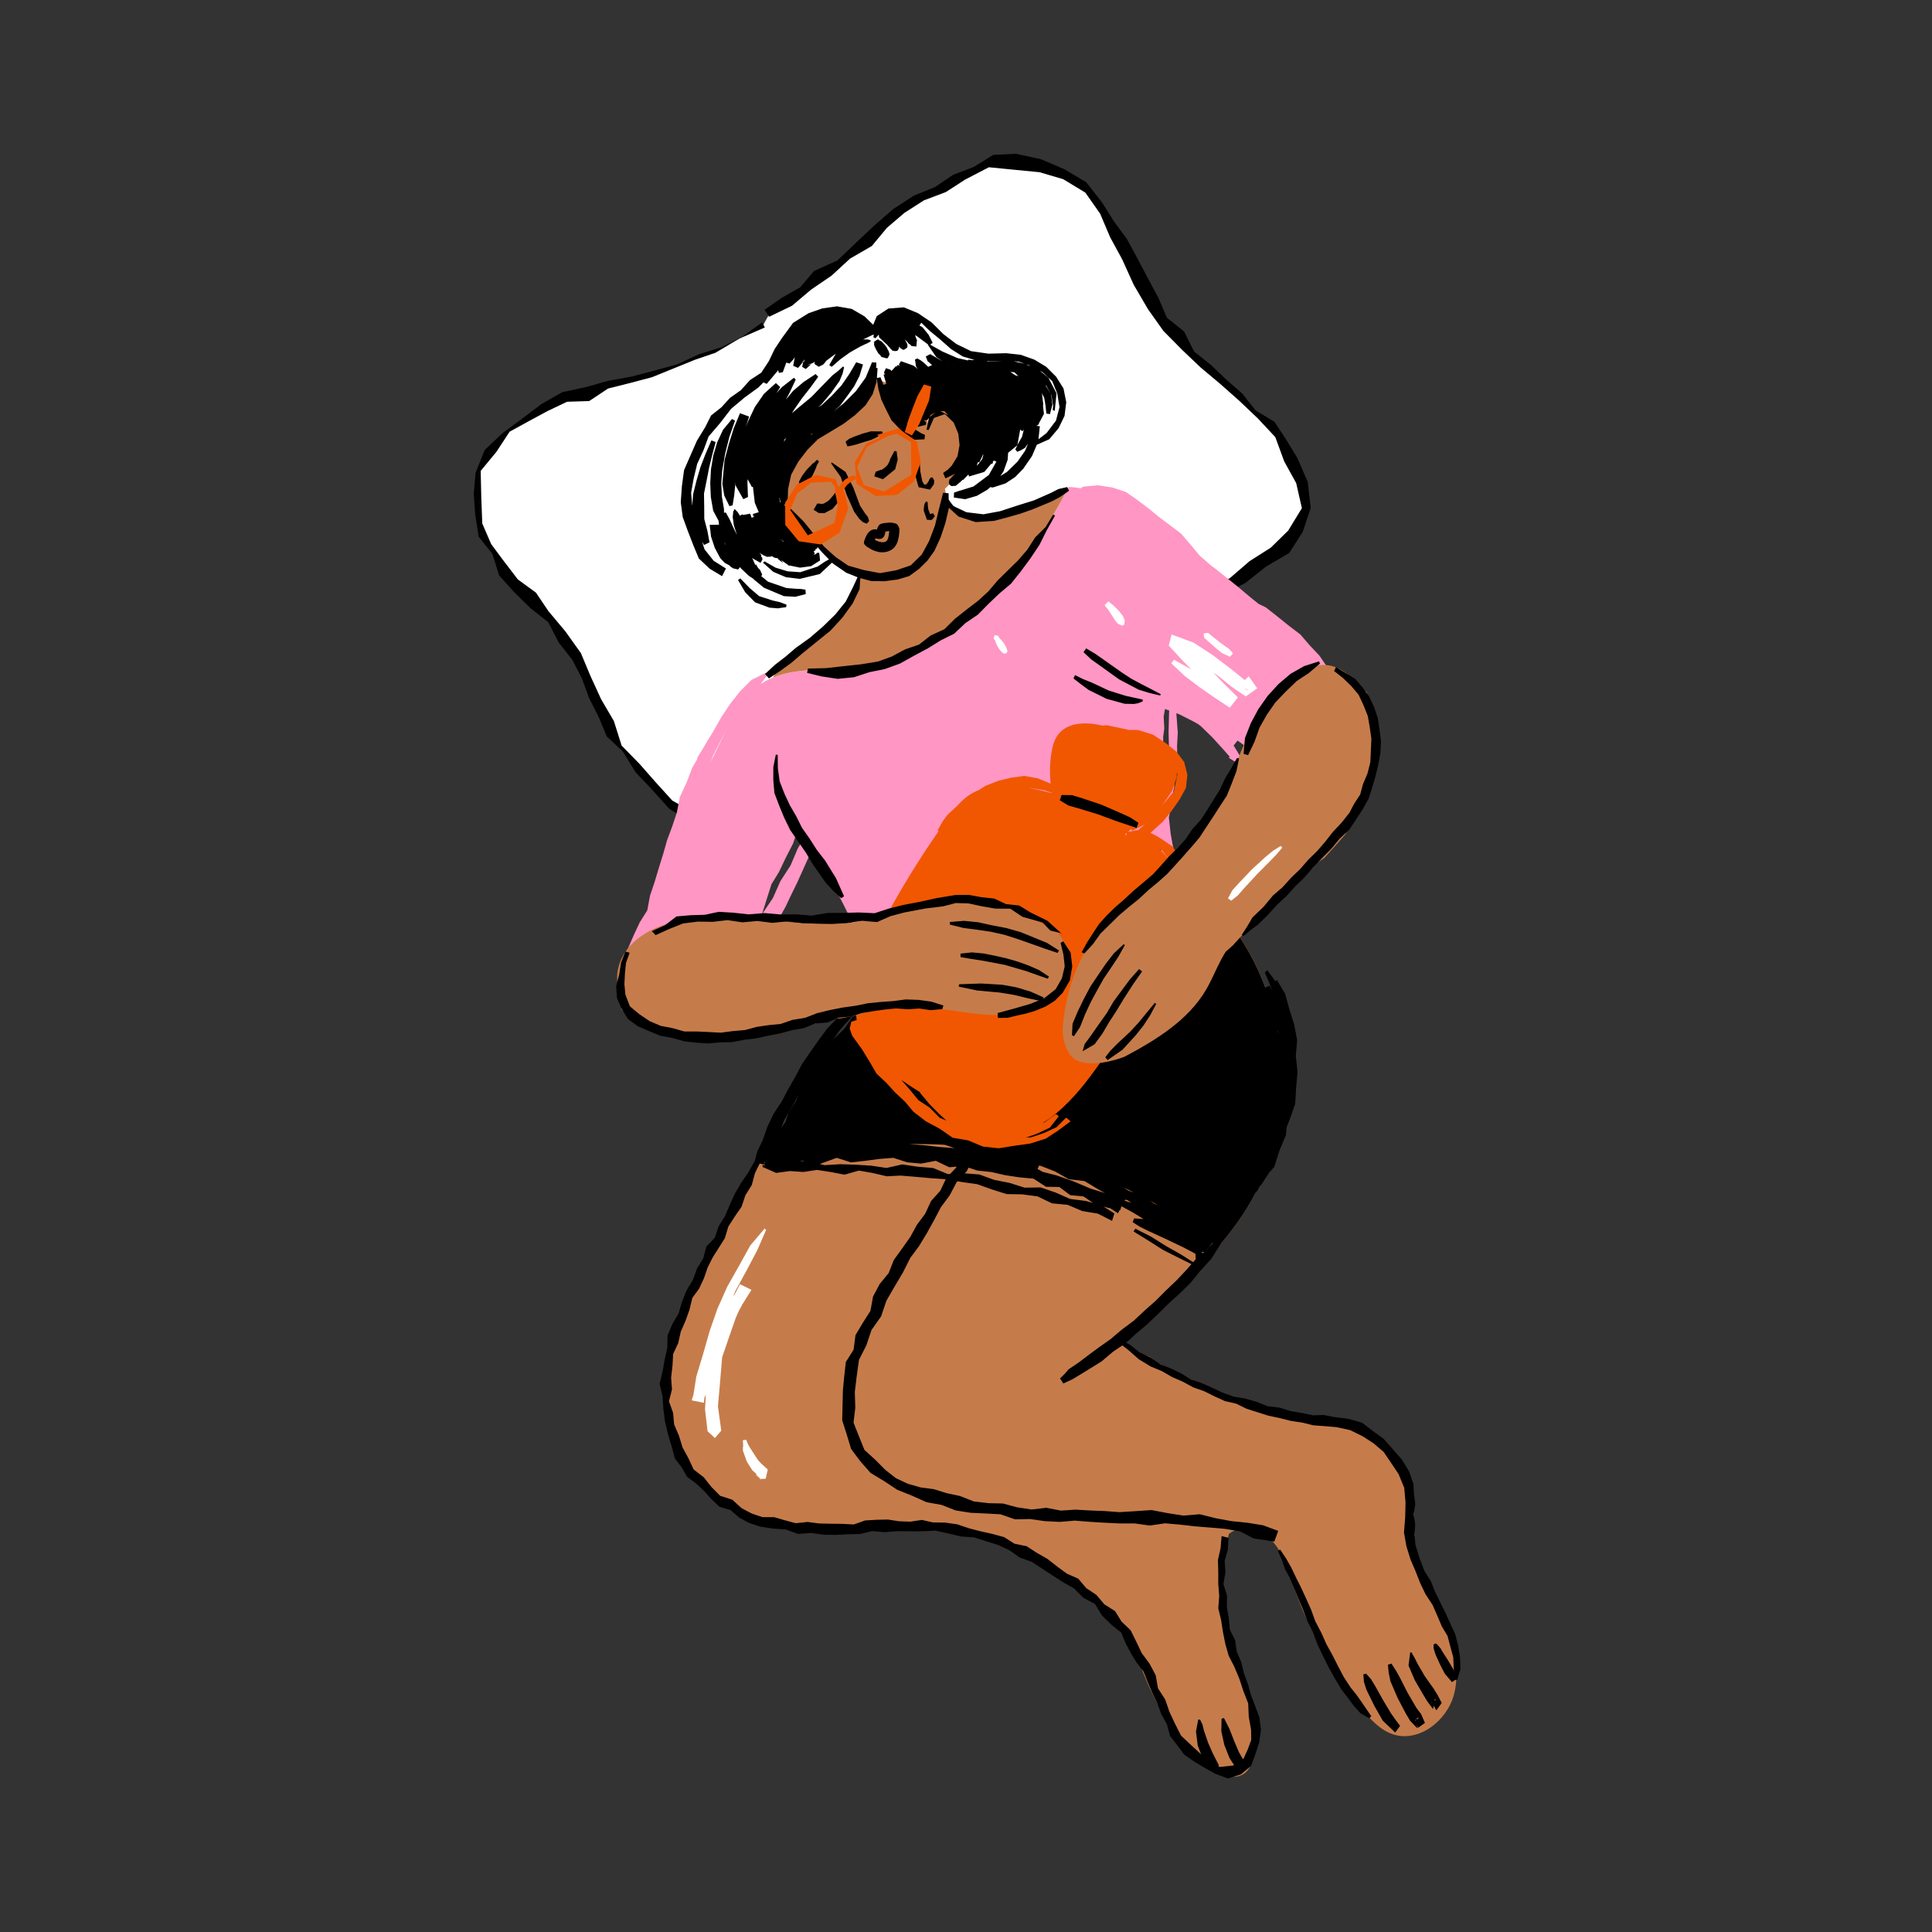 <svg xmlns="http://www.w3.org/2000/svg" xmlns:xlink="http://www.w3.org/1999/xlink" width="500" zoomAndPan="magnify" viewBox="0 0 375 375" height="500" preserveAspectRatio="xMidYMid meet"><rect x="0" y="0" width="375" height="375" fill="#333333" stroke="none"/><defs><clipPath id="8f0bf01b45"><path d="M 91.547 29.02 L 255 29.02 L 255 163 L 91.547 163 Z M 91.547 29.02 " clip-rule="nonzero"></path></clipPath><clipPath id="966ab2bf5b"><path d="M 119 129 L 283.547 129 L 283.547 346 L 119 346 Z M 119 129 " clip-rule="nonzero"></path></clipPath></defs><path fill="#ffffff" d="M 149.168 61.23 C 157.59 54.801 166.02 48.367 174.441 41.934 C 182.586 35.715 192.449 29.141 202.285 32 C 208.555 33.824 213.176 39.195 216.441 44.855 C 219.703 50.52 222.008 56.738 225.77 62.09 C 231.973 70.926 241.66 76.766 248.211 85.34 C 252.176 90.523 254.879 97.816 251.617 103.461 C 249.797 106.625 246.477 108.578 243.285 110.336 C 220.816 122.766 197.02 132.973 175.938 147.625 C 168.586 152.734 161.289 158.504 152.539 160.375 C 142.621 162.496 131.688 158.887 124.973 151.277 C 118.289 143.707 116.023 133.184 110.285 124.875 C 106.77 119.789 102.039 115.656 98.25 110.77 C 94.461 105.879 91.555 99.742 92.633 93.648 C 93.73 87.445 98.797 82.582 104.434 79.77 C 110.07 76.961 116.359 75.797 122.434 74.109 C 131.434 71.609 140.105 67.895 148.129 63.102 " fill-opacity="1" fill-rule="nonzero"></path><g clip-path="url(#8f0bf01b45)"><path fill="#000000" d="M 254.41 98.605 L 252.859 103.238 L 250.219 107.348 L 245.773 109.949 L 241.723 113.152 L 238.266 114.906 L 234.637 116.312 L 231.469 118.605 L 227.148 120.281 L 223.184 122.656 L 218.465 123.543 L 214.496 125.891 L 210.875 128.93 L 206.746 130.965 L 202.555 132.891 L 198.516 135.098 L 194.48 137.316 L 190.25 139.207 L 186.434 141.672 L 183.09 144.859 L 179.262 147.27 L 175.316 149.523 L 171.289 151.676 L 168.223 154.68 L 164.164 156.141 L 160.711 158.617 L 156.758 160.121 L 152.676 161.164 L 148.043 162.258 L 143.32 161.648 L 138.809 160.352 L 134.082 159.562 L 129.906 156.992 L 126.652 153.359 L 123.375 149.906 L 120.875 145.852 L 117.766 142.93 L 116.199 139.152 L 114.359 135.535 L 112.957 131.715 L 111.109 128.109 L 108.445 124.703 L 106.414 120.766 L 102.945 118.031 L 99.84 114.973 L 96.898 111.719 L 95.574 107.523 L 92.914 104.18 L 92.25 99.988 L 91.957 95.891 L 92.312 91.766 L 94.086 87.34 L 97.547 84.062 L 101.301 81.285 L 105.109 78.418 L 109.145 76.117 L 113.656 75.152 L 118.051 73.918 L 122.547 73.105 L 126.957 71.945 L 131.406 70.73 L 135.594 68.789 L 140.008 67.398 L 144.125 65.32 L 147.906 62.598 L 148.109 62.863 L 148.445 63.566 L 143.461 65.738 L 138.875 68.469 L 134.699 69.891 L 130.637 71.555 L 126.555 73.215 L 122.297 74.34 L 118.023 75.414 L 114.363 77.844 L 110.07 77.98 L 106.289 79.777 L 102.633 81.75 L 98.918 83.789 L 96.344 87.711 L 93.301 91.398 L 93.418 96.547 L 93.609 101.613 L 95.336 105.605 L 97.914 109.074 L 100.516 112.469 L 104.031 115.035 L 106.434 118.605 L 109.742 122.555 L 112.742 126.754 L 114.637 131.273 L 116.672 135.711 L 119.156 139.957 L 120.656 144.719 L 124.168 148.309 L 127.355 151.934 L 130.488 155.383 L 134.539 157.691 L 138.895 159.375 L 143.426 160.676 L 148.371 160.051 L 153.098 159.023 L 157.633 157.43 L 162.199 155.777 L 166.176 154.16 L 169.535 151.543 L 172.777 148.801 L 175.945 145.961 L 179.383 143.473 L 183.863 142.172 L 187.473 139.527 L 191.172 137.016 L 195.355 135.336 L 198.625 132.016 L 202.98 130.68 L 206.496 127.785 L 210.516 125.832 L 214.555 123.918 L 218.508 121.836 L 222.562 119.957 L 226.676 118.195 L 230.273 115.438 L 234.562 114.004 L 238.684 112.242 L 242.539 108.918 L 246.656 106.301 L 250.047 102.977 L 252.695 98.633 L 251.59 93.773 L 249.262 89.547 L 247.535 84.844 L 244.18 81.25 L 240.562 77.809 L 236.84 74.512 L 233.039 71.324 L 229.449 67.91 L 225.816 64.234 L 222.82 60.008 L 220.059 55.285 L 217.805 50.32 L 215.477 46.047 L 213.539 41.484 L 210.664 37.387 L 206.363 34.777 L 201.766 33.426 L 197.152 32.977 L 191.941 32.465 L 187.336 34.855 L 183.594 37.277 L 179.324 38.891 L 175.543 41.32 L 172.137 44.234 L 169.215 47.754 L 164.996 50.195 L 161.426 53.488 L 157.426 56.219 L 153.727 59.348 L 149.277 61.484 L 148.418 60.117 L 151.746 57.797 L 155.312 55.77 L 158 52.602 L 162.547 50.551 L 166.074 47.188 L 169.625 43.84 L 173.301 40.637 L 177.379 37.969 L 181.445 36.328 L 184.996 33.934 L 188.98 32.418 L 192.789 30.062 L 197.191 29.848 L 202.059 30.906 L 206.562 32.832 L 210.836 35.367 L 213.887 39.277 L 216.172 42.918 L 218.746 46.406 L 220.801 50.211 L 222.809 54.02 L 224.836 57.797 L 226.492 61.676 L 229.824 64.332 L 231.754 68.211 L 235.039 70.832 L 238.055 73.711 L 241.156 76.418 L 243.715 79.672 L 247.367 81.871 L 249.652 85.34 L 251.801 88.863 L 253.824 93.52 Z M 254.41 98.605 " fill-opacity="1" fill-rule="nonzero"></path></g><path fill="#c67c4a" d="M 282.23 328.855 C 280.891 334.012 275.344 338.324 270.305 336.605 C 267.883 335.777 266.055 333.797 264.438 331.816 C 258.539 324.594 253.945 316.305 250.949 307.477 C 249.945 304.52 249.051 301.387 246.922 299.098 C 244.793 296.812 240.941 295.754 238.527 297.734 C 236.645 305.605 236.125 314.207 239.078 321.754 C 241.535 328.035 244.375 334.188 243.234 340.605 C 243.031 341.766 242.793 343.004 241.965 343.848 C 239.777 346.102 235.973 344.246 233.668 342.109 C 229.23 338.012 225.621 333.027 223.109 327.535 C 221.055 323.059 219.715 318.238 217.137 314.039 C 210.145 302.703 195.793 298.438 182.543 297.117 C 169.297 295.809 156.41 298.375 144.184 293.098 C 137.668 290.285 131.559 284.949 129.641 278.109 C 127.742 271.328 129.328 262.645 132.09 256.172 C 136.801 245.148 142.246 234.449 148.402 224.168 C 155.344 212.539 163.18 201.438 171.809 190.996 L 232.863 172.945 C 249.367 187.391 253.828 213.809 242.996 232.875 C 241.113 236.191 238.859 239.242 236.371 242.113 C 231.742 247.457 226.289 252.176 220.875 256.77 C 220.016 257.504 217.941 259.508 217.859 260.637 C 217.789 261.613 219.547 261.359 220.168 262.117 C 226.383 269.738 236.527 273.062 246.309 274.031 C 250.676 274.461 255.113 274.512 259.379 275.57 C 263.637 276.629 267.836 278.867 270.082 282.645 C 272.914 287.395 272.102 293.398 273.234 298.816 C 274.324 304.027 277.207 308.652 279.508 313.457 C 281.809 318.258 283.574 323.707 282.23 328.855 Z M 282.23 328.855 " fill-opacity="1" fill-rule="nonzero"></path><path fill="#000000" d="M 251.516 204.996 L 251.773 201.875 L 251.195 198.836 L 250.258 195.887 L 249.449 192.895 L 247.852 190.23 L 247.516 190.395 L 247.59 190.375 L 247.68 190.621 L 247.531 190.422 L 245.965 188.293 L 245.426 188.887 L 245.516 188.805 L 246.719 191.625 L 246.957 192.238 L 246.445 191.316 L 245.598 191.672 C 242.91 184.516 238.617 177.996 232.84 172.945 L 171.789 190.996 C 171.098 191.832 170.422 192.676 169.738 193.523 L 169.445 193.27 L 169.434 193.277 L 167.461 195.285 L 165.516 197.328 L 163.902 199.648 L 161.875 201.629 L 161.172 202.625 L 161.57 202.031 L 162.852 200.16 L 164.328 198.434 L 165.863 196.766 L 167.543 195.211 L 166.824 194.512 L 166.758 194.371 L 164.578 196.004 L 162.441 197.695 L 160.551 199.648 L 158.879 201.91 L 157.285 204.203 L 155.688 206.496 L 154.383 208.977 L 152.996 211.398 L 151.691 213.863 L 150.137 216.207 L 148.938 218.734 L 148.016 221.387 L 147.004 223.445 L 146.426 225.656 L 148.473 226.047 L 148.477 226.16 L 147.973 226.148 L 148.172 227.027 L 148.098 226.535 L 150.648 227.664 L 153.312 227.301 L 155.945 227.48 L 158.586 227.078 L 161.215 227.484 L 163.926 228.004 L 166.703 227.207 L 169.414 227.684 L 172.102 228.312 L 174.852 228.184 L 177.828 228.43 L 180.805 228.695 L 183.785 228.898 L 186.727 229.438 L 189.684 229.855 L 192.531 230.871 L 195.391 231.773 L 198.426 231.82 L 201.402 232.227 L 204.195 233.57 L 207.254 233.863 L 210.07 235.066 L 213.074 235.559 L 215.844 236.965 L 216.305 235.523 L 214.18 234.184 L 215.039 234.43 L 215.477 234.512 L 217 235.488 L 217.32 234.875 L 217.438 234.895 L 217.605 234.328 L 217.703 234.145 L 220.035 235.426 L 221.969 236.613 L 220.133 236.492 L 219.84 237.211 L 221.25 238.117 L 222.93 238.949 L 226.352 240.516 L 229.742 242.141 L 231.402 243.012 L 231.926 243.305 L 232.133 243.523 L 232.035 243.551 L 232.082 244.344 L 233.02 244.633 L 234.008 243.859 L 233.176 242.992 L 233.488 243.027 L 233.516 243.008 L 233.543 243.027 L 234.328 242.883 L 234.348 242.359 L 234.453 242.465 L 235.312 241.246 C 235.66 241.531 236.008 241.816 236.355 242.117 C 238.848 239.25 241.102 236.199 242.984 232.879 C 243.258 232.402 243.508 231.91 243.77 231.426 L 244.027 231.172 L 244.484 230.273 L 244.828 229.938 L 246.254 227.758 L 246.32 227.645 L 247.344 226.488 L 248.336 223.328 L 249.605 220.305 L 249.734 218.82 L 250.375 217.184 L 251.395 214.246 L 251.578 211.148 L 251.852 208.074 Z M 218.406 232.852 L 218.848 232.949 L 219.578 233.473 L 218.332 233.078 L 218.305 233.066 Z M 223.934 233.582 L 223.246 233.086 C 223.77 233.371 224.289 233.66 224.809 233.957 Z M 219.039 231.117 L 218.113 230.512 C 218.781 230.816 219.441 231.133 220.098 231.453 Z M 185.227 222.828 L 185.16 222.836 L 182.266 222.625 L 179.383 222.297 L 176.594 222.078 L 176.457 222.066 C 178.75 222.031 181.051 222.078 183.344 222.199 Z M 201.656 226.258 L 201.949 226.27 L 204.77 227.375 L 207.438 228.879 L 210.527 229.254 L 213.148 230.84 L 214.473 231.57 L 211.668 230.703 L 208.414 229.324 L 205.082 228.141 L 202.406 227.465 L 201.395 226.898 Z M 214.051 228.77 C 214.086 228.785 214.117 228.797 214.152 228.812 L 214.078 228.789 Z M 152.238 217.379 L 153.77 214.777 L 154.941 212.629 L 154.555 213.613 L 153.051 216.023 L 152.512 217.539 C 152.227 217.988 151.934 218.445 151.645 218.895 Z M 148.227 225.637 L 148.473 225.641 L 148.477 225.82 Z M 155.324 225.336 L 155.645 225.266 L 156.238 225.383 Z M 207.684 232.711 L 204.879 231.465 L 201.988 230.477 L 198.863 230.523 L 195.957 229.602 L 192.98 229.016 L 190.078 227.965 L 187.062 227.73 L 184 227.895 L 181.125 226.707 L 178.121 226.461 L 175.141 226.012 L 172.059 226.699 L 169.086 226.25 L 166.09 226.074 L 163.086 225.969 L 160.066 226.156 L 159.133 225.922 L 162.41 224.734 L 165.172 225.613 L 167.898 225.32 L 170.633 224.953 L 173.383 224.734 L 176.082 225.602 L 178.812 225.855 L 181.621 225.309 L 184.242 226.562 L 187.051 226.332 L 189.691 227.199 L 192.426 227.492 L 195.102 228.102 L 197.828 228.516 L 200.605 228.777 L 203.02 230.348 L 205.621 230.395 L 207.738 231.984 L 210.305 232.227 L 212.145 233.473 L 210.738 233.098 Z M 248.062 200.262 L 248.055 200.527 C 248.02 200.324 247.98 200.121 247.938 199.914 Z M 229.168 243.457 L 231.961 245.227 L 231.891 245.281 L 231.754 245.609 L 228.836 244.168 L 225.758 242.617 L 222.84 240.766 L 220.023 239.031 L 220.363 238.484 L 223.438 240.043 L 226.262 241.816 Z M 229.168 243.457 " fill-opacity="1" fill-rule="nonzero"></path><path fill="#ff96c4" d="M 259.262 133.457 L 258.812 131.355 L 257.844 129.84 C 257.863 129.816 257.883 129.797 257.902 129.77 C 257.836 129.723 257.773 129.676 257.715 129.633 L 257.66 129.551 L 256.109 127.266 L 254.211 125.25 L 252.402 123.152 L 250.137 121.426 L 247.934 119.652 L 245.695 117.891 L 244.301 117.215 L 242.801 116.02 L 240.609 114.168 L 238.383 112.367 L 235.98 110.445 L 234.977 109.703 L 234.965 109.684 L 232.848 107.832 L 231.059 105.676 L 229.223 103.551 L 226.973 101.859 L 224.867 100.273 L 222.84 98.613 L 220.746 97.043 L 218.574 95.516 L 215.895 94.621 L 213.094 94.195 L 210.25 94.461 L 209.73 94.785 C 208.926 94.625 208.141 94.531 207.418 94.531 C 207.258 94.832 207.094 95.133 206.938 95.434 C 202.633 103.523 197.504 111.273 190.809 117.516 C 183.855 123.98 175.051 128.754 165.598 129.656 C 160.375 130.152 154.703 129.594 150 131.523 C 149.18 131.859 148.398 132.277 147.645 132.781 L 148.922 131.039 L 148.574 130.543 L 148.609 130.609 L 145.844 131.984 L 143.668 134.168 L 141.762 136.57 L 140.016 139.191 L 138.465 141.93 L 137.551 143.441 L 137.352 143.691 L 136.902 144.527 L 136.84 144.629 L 135.379 147.02 L 135.305 147.395 L 134.352 149.039 L 133.266 151.898 L 131.969 154.672 L 131.379 157.691 L 130.488 160.379 L 129.496 163.035 L 128.719 165.762 L 127.879 168.465 L 127.066 171.168 L 126.168 173.844 L 125.641 176.688 L 124.172 179.027 L 123.012 181.508 L 121.887 184.102 L 120.844 186.457 L 121.832 186.52 L 123.777 185.672 L 123.953 185.242 C 130.465 187.836 137.621 188.777 144.574 187.938 C 145.051 186.438 145.531 184.934 146 183.434 L 147.215 183.105 L 149.543 180.453 L 151.16 178.344 L 152.457 176.035 L 153.59 173.648 L 154.766 171.25 L 155.863 168.82 L 156.949 166.391 L 157.332 165.27 C 162.777 172.609 166.84 180.988 169.195 189.824 C 186.816 188.457 204.418 186.887 222.008 185.105 C 222.629 185.043 223.312 184.949 223.703 184.461 C 224.031 184.055 224.051 183.48 224.059 182.961 C 224.098 177.203 224.137 171.457 224.188 165.699 L 224.645 165.707 L 225.148 164.293 L 225.266 164.695 L 225.762 167.098 L 227.805 167.203 L 227.852 166.172 L 228.145 166.402 L 227.57 163.738 L 227.223 161.82 L 226.875 158.652 L 227.004 158.078 L 227.324 155.418 L 227.914 152.809 L 228 150.133 L 228.535 147.516 L 228.461 144.859 L 228.609 142.211 L 228.324 138.434 L 228.922 138.66 L 231.57 140 L 232.566 140.559 L 233.16 141.023 L 235.32 143.133 L 237.348 145.359 L 238.684 146.883 L 238.5 147.078 L 239.32 147.605 L 239.332 147.617 L 239.332 147.613 L 239.734 147.871 L 240.855 147.023 L 239.449 144.703 L 240.211 143.742 C 240.629 144.047 241.047 144.355 241.461 144.641 C 241.98 145.004 242.582 145.367 243.203 145.242 C 243.715 145.141 244.109 144.738 244.465 144.355 C 247.906 140.613 251.352 136.871 254.797 133.129 L 255.004 133.293 L 255.051 133.191 L 254.902 133.996 L 256.156 133.793 L 256.66 132.121 L 256.875 132.816 L 257.254 133.176 L 257.809 132.797 L 257.012 133.648 Z M 137.941 147.918 L 138.398 146.676 L 139.75 144.012 L 141.121 141.359 L 141.156 141.309 C 141.039 141.543 140.922 141.766 140.809 142 C 139.836 143.965 138.883 145.938 137.941 147.918 Z M 154.867 164.641 L 153.449 167.973 L 151.48 171.02 L 150.008 174.328 L 147.98 177.336 L 147.891 177.465 C 148.512 175.52 149.125 173.566 149.742 171.621 L 151.195 169.258 L 152.52 166.484 L 153.926 163.746 L 154.582 161.785 C 154.969 162.25 155.359 162.723 155.734 163.199 Z M 226.918 138.16 L 226.82 142.121 L 226.883 144.746 L 226.543 147.34 L 226.18 149.926 L 225.898 151.121 L 225.73 149.543 L 225.715 149.141 L 225.926 146.484 L 225.777 143.719 L 225.77 143.004 L 225.988 141.418 L 225.867 139.082 L 226.125 137.617 L 226.949 137.922 Z M 226.918 138.16 " fill-opacity="1" fill-rule="nonzero"></path><path fill="#f15701" d="M 227.703 164.383 L 224.918 162.504 L 223.305 161.648 L 223.648 161.344 L 225.715 159.484 L 227.461 157.328 L 228.938 155.211 L 230.188 152.945 L 230.473 150.379 L 229.852 147.914 L 228.328 145.879 L 226.352 144.301 L 223.824 142.605 L 220.91 141.691 L 219.109 141.691 L 218.957 141.637 L 214.816 140.758 L 214.004 140.844 C 210.938 140.102 207.254 140.109 205.367 142.594 C 204.59 143.625 204.27 144.922 204.07 146.199 C 203.77 148.16 203.723 150.152 203.934 152.125 L 203.852 152.07 L 201.449 151.074 L 198.855 150.602 L 196.242 150.949 L 193.695 151.578 L 191.246 152.543 L 190.023 153.328 C 189.363 153.594 188.723 153.922 188.105 154.336 C 187.238 154.918 186.488 155.637 185.793 156.414 L 183.922 158.133 L 182.926 159.484 L 181.984 161.191 L 182.176 161.316 C 179.109 165.754 176.23 170.328 173.57 175.02 C 171.004 179.547 168.621 184.219 167.16 189.215 C 166.328 192.062 165.816 195.082 166.277 197.996 L 165.254 198.297 L 164.922 199.641 L 165.406 201.035 L 167.309 203.656 L 168.742 206 L 170.141 208.395 L 172.039 210.172 L 173.766 212.07 L 175.645 213.816 L 177.309 215.797 L 179.719 217.652 L 182.395 219.082 L 184.914 220.836 L 187.941 221.355 L 190.777 222.551 L 193.828 222.879 L 196.855 222.398 L 199.977 221.961 L 202.988 221.008 L 205.422 219.41 L 207.797 217.641 L 207.109 217.074 L 206.91 216.957 L 205.066 218.793 L 202.672 219.898 L 200.141 220.754 L 199.172 220.789 L 201.227 220.078 L 203.77 218.883 L 205.512 216.664 L 205.066 216.316 L 204.945 216.242 L 202.719 217.852 L 202.406 217.953 C 203.32 217.395 204.195 216.766 205.008 216.098 C 208.555 213.16 211.348 209.426 213.98 205.656 C 215.961 202.824 217.871 199.941 219.676 196.992 L 220.609 195.926 L 222.316 194.043 L 223.785 191.883 L 224.625 190.438 L 224.035 191.496 L 222.922 193.809 L 221.469 195.926 L 219.43 198.992 L 218.438 200.727 L 216.754 201.914 L 216.488 203.055 L 218.957 202.406 L 220.734 199.594 L 222.562 196.883 L 224.234 194.062 L 225.301 191.688 L 226.48 189.359 L 227.496 186.949 L 228.133 184.414 L 228.918 181.914 L 229.305 179.445 L 229.312 179.191 L 229.332 179.109 L 230.301 176.18 L 230.355 173.102 L 230.383 170 L 229.203 167.133 Z M 182.375 216.945 L 180.461 215.004 L 178.219 213.508 L 176.523 211.414 L 174.926 209.602 C 176.109 210.438 177.324 211.223 178.531 211.973 L 178.668 212.211 L 180.379 214.281 L 182.266 216.191 L 183.719 217.523 Z M 199.738 152.926 L 199.914 152.93 L 202.691 153.387 L 204.215 153.922 C 204.223 153.941 204.223 153.961 204.223 153.977 C 202.77 153.586 201.258 153.211 199.738 152.926 Z M 219.547 160.941 L 219.812 161.316 L 218.945 161.465 C 219.148 161.289 219.348 161.109 219.547 160.941 Z M 218.699 161.684 L 218.699 162.031 L 218.297 162.047 C 218.434 161.922 218.562 161.801 218.699 161.684 Z M 219.824 161.309 L 219.785 161.246 L 222.152 160.039 L 220.965 161.109 Z M 227.379 167.352 L 227.496 167.719 C 226.82 166.629 225.969 165.637 224.992 164.797 L 225.531 165.07 Z M 227.859 153.578 L 225.734 156.176 L 225.539 156.422 L 225.988 155.766 L 227.559 153.422 L 228.434 150.727 L 228.398 149.941 L 228.555 150.336 Z M 227.859 153.578 " fill-opacity="1" fill-rule="nonzero"></path><path fill="#c67c4a" d="M 149.965 91.691 C 148.648 86.551 149.488 80.793 152.84 76.711 C 156.285 72.488 162.129 70.477 167.508 71.379 C 172.879 72.277 177.652 75.953 180.168 80.785 L 180.055 82.273 C 180.25 81.148 180.543 79.887 181.539 79.324 C 182.406 78.84 183.562 79.113 184.32 79.77 C 185.07 80.426 185.492 81.379 185.781 82.344 C 187.098 86.816 186.863 91.773 183.418 94.906 C 183.5 95.301 183.609 95.672 183.73 96.012 C 185.07 99.609 188.789 100.531 192.988 100.07 C 197.43 99.582 202.973 97.469 206.953 95.426 C 202.645 103.516 197.52 111.266 190.824 117.508 C 183.867 123.973 175.062 128.746 165.609 129.648 C 160.391 130.145 154.719 129.586 150.016 131.52 C 150.996 129.859 152.34 128.379 153.789 127.102 C 156.41 124.773 159.426 122.922 161.984 120.52 C 164.539 118.121 166.668 114.969 166.758 111.465 C 163.664 110.688 161.332 108.215 159.18 105.852 C 155.879 102.227 152.504 98.492 150.691 93.938 C 150.402 93.207 150.156 92.457 149.965 91.691 Z M 262.246 159.867 L 261.141 161.93 L 259.207 164.137 L 257.023 166.559 L 255.398 167.637 L 254.777 168.449 L 253.91 169.094 L 252.996 170.074 L 251.207 172.16 L 249.215 174.043 L 247.316 176.031 L 245.105 177.676 L 243.168 179.613 L 241.141 181.465 L 239.305 183.492 L 237.906 184.734 C 237.605 185.219 237.32 185.711 237.047 186.219 C 236.008 188.156 235.211 190.211 234.098 192.102 C 230.594 198.07 224.383 201.859 218.277 205.109 C 218.277 205.109 213.074 207.215 209.594 206.055 C 206.105 204.891 206.258 199.676 206.258 199.676 C 206.945 190.445 210.973 179.75 221.859 172.957 C 225.879 170.445 229.312 167.105 231.973 163.18 C 234.555 159.375 237.406 154.773 238.758 151.223 C 241.551 143.898 244.574 136.133 250.852 131.441 C 252.777 130.004 255.098 128.883 257.496 129.094 C 260.176 129.332 262.492 131.266 263.781 133.637 C 263.957 133.957 264.109 134.285 264.25 134.613 L 264.375 134.598 L 265.215 134.203 L 265.926 137.035 L 266.449 139.875 L 266.922 142.723 L 267.043 144.117 L 267.09 143.98 L 267.316 144 L 267.875 144.137 L 267.535 146.867 L 267.125 149.613 L 265.973 152.141 L 265.227 154.828 L 263.891 157.383 L 262.293 159.781 Z M 265.629 142.922 L 265.609 142.797 C 265.609 142.922 265.617 143.039 265.617 143.16 Z M 176.273 195.293 C 179.016 195.406 181.754 195.688 184.469 196.09 C 189.457 196.828 194.625 197.711 199.422 196.16 C 214.582 191.262 205.055 180.68 205.055 180.68 C 200.387 178.168 195.582 175.605 190.32 174.984 C 181.895 173.996 173.762 178.07 165.344 179.07 C 153.242 180.504 140.555 175.559 129.004 179.465 C 126.48 180.316 124.051 181.621 122.277 183.602 C 120.5 185.582 119.441 188.32 119.879 190.949 C 120.078 192.129 120.562 193.238 121.246 194.219 L 120.562 195.84 L 122.234 197.715 L 124.508 198.781 L 127.156 199.621 L 129.844 200.332 L 132.727 200.898 L 135.676 200.883 L 138.59 201.145 L 141.523 201.355 L 144.43 200.891 L 145.387 200.77 L 146.254 201.184 L 147.578 200.625 L 150.266 200.27 L 152.785 199.949 L 155.18 199 L 157.926 198.762 L 160.531 197.84 L 163.281 197.648 L 165.973 197.121 L 168.512 196.465 L 171.062 195.887 L 173.652 195.484 Z M 187.746 297.707 L 187.758 297.625 Z M 225 322.184 L 225.648 324.684 L 223.75 325.559 L 222.262 323.086 L 220.781 320.797 L 219.141 318.695 L 217.73 316.395 L 215.539 314.25 L 213.531 311.934 L 211.164 309.98 L 208.707 308.16 L 206.371 306.199 L 204.121 304.102 L 201.43 302.828 L 198.891 301.336 L 196.188 300.184 L 194.371 299.434 L 193.512 299.168 L 192.98 298.895 L 190.672 298.113 L 187.754 297.629 L 187.84 297.031 L 184.859 296.871 L 181.973 296.066 L 178.953 295.902 L 176.148 294.625 L 173.125 294.508 L 173.117 294.496 L 173.262 293.371 L 176.25 293.363 L 179.242 293.508 L 182.223 293.758 L 185.188 294.184 L 188.129 294.734 L 190.754 295.617 L 193.484 296.055 L 196.188 296.641 L 198.664 297.93 L 201.18 299.062 L 203.969 299.543 L 206.473 300.73 L 208.59 302.613 L 211.199 303.613 L 213.367 305.598 L 215.934 307.02 L 218.023 309.059 L 219.949 311.238 L 221.969 313.336 L 224.254 315.273 L 223.621 317.891 L 222.434 317.676 L 222.438 317.684 L 223.633 320.012 Z M 219.629 314.797 L 218.844 313.902 L 217.797 312.953 L 218.277 313.422 Z M 222.379 317.602 L 222.133 316.754 L 222.297 317.371 L 222.105 317.293 L 221.832 317.043 Z M 252.676 275.617 L 253.242 275.965 L 252.906 276.082 L 252.758 277.227 L 250.527 277.277 L 248.234 276.711 L 246.02 275.891 L 243.707 275.41 L 240.812 274.184 L 237.879 273.105 L 234.836 272.297 L 232.023 270.852 L 229.129 269.602 L 226.262 268.262 L 222.945 265.668 L 221.578 264.344 L 221.512 262.84 L 221.32 262.738 L 221.559 262.801 L 223.129 263.332 L 224.652 264.535 L 228.188 266.289 L 230.836 267.609 L 233.57 268.727 L 236.281 269.938 L 239.012 271.129 L 241.863 271.977 L 244.777 272.598 L 247.469 273.547 L 250.211 274.34 L 252 275.262 L 252.043 275.207 L 252.594 275.562 L 252.668 275.609 Z M 252.227 276.547 L 252.184 276.273 L 251.992 276.109 L 252.109 276.293 L 251.844 276.211 Z M 262.285 277.945 L 262.102 277.82 L 262.094 277.82 Z M 274.832 307.922 L 274.422 306.895 L 274.168 303.973 L 274.211 300.477 L 274.168 299.461 L 274.559 298.121 L 274.43 295.117 L 274.406 292.125 L 273.461 289.285 L 272.594 286.434 L 271.145 283.816 L 269.555 281.285 L 267.625 279.004 L 264.465 276.383 L 262.055 277.801 L 262.094 277.828 L 264.43 278.109 L 266.41 279.699 L 267.68 281.914 L 269.227 283.887 L 270.156 286.219 L 271.043 288.535 L 271.707 290.078 L 271.801 292.707 L 271.867 295.719 L 271.973 298.238 L 271.734 300.559 L 270.996 302.922 L 271.781 303.398 L 271.781 303.586 L 271.973 306.008 L 272.543 308.652 L 273.598 309.496 L 274.785 310.031 L 275.164 308.938 Z M 274.832 307.922 " fill-opacity="1" fill-rule="nonzero"></path><path fill="#ffffff" d="M 202.207 84.391 C 201.555 85.23 200.891 86.062 200.234 86.902 C 199.465 87.887 198.688 88.871 197.793 89.746 C 196.516 90.988 195.027 91.984 193.527 92.945 C 190.578 94.844 187.09 96.738 183.73 96.012 C 183.609 95.672 183.5 95.301 183.418 94.906 C 186.863 91.773 187.098 86.816 185.781 82.344 C 185.492 81.379 185.07 80.426 184.32 79.77 C 183.562 79.113 182.406 78.84 181.539 79.324 C 180.543 79.887 180.25 81.148 180.055 82.273 L 180.168 80.785 C 179.125 78.773 177.68 76.969 175.973 75.473 L 174.102 76.312 C 173.273 74.84 172.027 73.891 170.332 73.898 L 168.703 74.438 C 167.656 77.344 165.059 79.406 162.375 80.941 C 159.691 82.473 156.777 83.66 154.395 85.621 C 152.438 87.227 150.922 89.34 149.965 91.691 C 149.113 93.773 148.711 96.039 148.84 98.285 C 149.012 101.441 150.656 104.949 153.746 105.594 C 155.004 105.859 156.32 105.605 157.59 105.797 C 158.859 105.988 160.219 106.898 160.176 108.18 C 160.148 109.074 159.441 109.812 158.668 110.277 C 155.414 112.215 151.27 110.637 147.863 108.973 C 148.316 110.016 147.504 111.273 146.43 111.648 C 145.359 112.031 144.172 111.75 143.113 111.34 C 138.727 109.641 135.34 105.578 134.445 100.957 C 133.953 98.395 134.188 95.754 134.457 93.16 C 134.656 91.238 134.891 89.289 135.633 87.504 C 137.723 82.445 143.242 79.879 147.129 76.027 C 148.785 74.383 150.156 72.469 151.352 70.461 C 152.855 67.941 154.227 65.102 156.812 63.723 C 159.973 62.031 163.836 63.094 167.25 64.188 C 167.902 64.398 168.602 64.609 169.277 64.473 C 169.848 64.363 170.332 64.016 170.812 63.688 C 172.676 62.391 174.922 61.109 177.098 61.762 C 178.871 62.305 180.02 63.961 181.281 65.32 C 183.324 67.5 185.996 69.07 188.891 69.785 C 192.074 70.57 195.43 70.34 198.617 71.109 C 201.801 71.883 205.035 74.148 205.309 77.414 C 205.52 80.016 203.82 82.344 202.207 84.391 Z M 202.207 84.391 " fill-opacity="1" fill-rule="nonzero"></path><path fill="#000000" d="M 152.887 109.676 L 153.078 109.715 L 153.359 109.906 Z M 222.125 254.414 L 220.043 256.363 L 217.75 258.07 L 215.574 259.914 L 213.246 261.559 L 211.355 262.957 L 209.477 264.383 L 207.41 265.785 L 206.66 266.664 L 205.75 267.559 L 206.391 268.535 L 208.168 267.711 L 210.18 266.5 L 213.824 264.242 L 216.043 262.363 L 218.461 260.738 L 220.602 258.777 L 222.801 256.922 L 224.883 254.934 L 226.93 252.914 L 229.066 250.988 L 231.113 248.969 L 232.93 246.727 L 235.113 244.336 L 236.84 241.598 L 238.453 238.801 L 238.391 238.809 L 238.316 238.699 L 236.164 240.445 L 234.301 242.5 L 232.18 244.309 L 230.301 246.461 L 228.352 248.535 L 226.281 250.504 L 224.27 252.523 Z M 221.074 198.398 L 219.438 200.176 L 216.828 202.625 L 215.539 203.93 L 214.523 205.227 L 214.992 205.758 L 217.895 203.738 L 220.426 200.965 L 221.949 199.055 L 223.285 197.004 L 224.426 194.848 L 224.117 194.648 L 224.137 194.672 L 222.598 196.527 Z M 177.977 65.77 L 177.949 66.066 L 178.02 66.262 Z M 221.094 188.09 L 219.32 190.09 L 217.73 192.234 L 216.145 194.383 L 214.789 196.691 L 213.23 198.875 L 211.703 201.074 L 210.527 202.66 L 210.133 204.051 L 212.453 202.699 L 213.961 200.637 L 215.258 198.434 L 216.652 196.289 L 218.254 193.66 L 219.922 191.07 L 221.688 188.551 L 221.148 188.145 Z M 211.293 133.906 L 214.773 135.637 L 218.309 136.605 L 220.09 136.641 L 220.938 136.488 L 221.812 136.129 L 221.797 135.82 L 221.789 135.785 L 220.254 135.445 L 218.473 135.055 L 215.156 134.012 L 211.961 132.508 L 210.207 131.805 L 208.66 131.035 L 208.363 131.684 L 209.824 132.824 Z M 158.676 106.434 L 158.547 106.465 L 158.348 106.738 Z M 213.66 129.312 L 215.43 130.582 L 217.203 131.859 L 220.992 133.855 L 223.082 134.496 L 225.195 135.008 L 225.301 134.672 L 225.285 134.719 L 221.496 132.762 L 219.574 131.73 L 217.742 130.527 L 214.324 128.117 L 212.555 126.875 L 210.816 125.852 L 210.309 126.59 L 211.793 127.98 Z M 218.105 183.273 L 216.18 185.062 L 214.582 187.141 L 213.109 189.305 L 211.648 191.48 L 210.398 193.844 L 209.227 196.246 L 208.18 198.707 L 208.066 200.934 L 208.453 201.125 L 209.629 199.363 L 210.617 196.875 L 211.711 194.512 L 212.953 192.227 L 214.207 189.98 L 215.648 187.848 L 217.074 185.707 L 218.324 183.453 L 218.117 183.254 Z M 172.121 69.562 L 172.066 69.547 L 171.762 69.582 Z M 167.379 178.734 L 170.23 178.973 L 172.84 177.824 L 175.543 177.109 L 179.574 176.344 L 183.125 175.902 L 185.527 175.277 L 188.02 175.359 L 190.461 175.887 L 193.184 176.363 L 196.074 176.371 L 198.477 177.961 L 202.367 179.055 L 203.859 180.617 L 205.957 181.125 L 203.301 178.719 L 199.977 177.082 L 197.828 175.758 L 195.301 175.496 L 193 174.418 L 190.508 174.145 L 188.031 173.695 L 185.52 173.707 L 181.84 174.316 L 178.164 175.113 L 175.324 175.648 L 172.52 176.352 L 169.762 177.254 L 166.688 177.109 L 163.672 177.191 L 160.633 177.211 L 157.555 177.715 L 154.5 177.473 L 151.434 177.492 L 148.375 177.227 L 145.305 177.477 L 142.246 177.145 L 139.512 176.984 L 136.801 177.559 L 134.082 177.641 L 131.305 177.879 L 129.082 179.582 L 126.516 180.727 L 127.258 181.512 L 129.906 180.312 L 132.602 179.238 L 135.477 178.883 L 138.348 178.926 L 141.203 178.598 L 144.102 179.027 L 147.02 178.762 L 149.918 179.129 L 152.84 178.828 L 155.742 179.184 L 158.648 179.254 L 161.57 179.312 L 164.484 179.129 Z M 197.309 191.645 L 194.543 191.141 L 190.426 190.895 L 186.168 191.047 L 186.078 191.504 L 189.711 192.262 L 194.012 192.648 L 196.789 193.105 L 199.527 193.77 L 202.285 194.344 L 202.57 193.59 L 202.562 193.598 L 199.996 192.457 Z M 203.582 189.59 L 203.602 189.551 L 201.668 188.285 L 199.559 187.363 L 197.484 186.629 L 195.371 186.02 L 193.156 185.516 L 190.926 185.07 L 188.672 184.859 L 186.43 185.098 L 186.441 185.773 L 188.586 186.137 L 190.891 186.496 L 195.062 187.289 L 199.129 188.473 L 201.246 189.23 L 203.367 189.965 Z M 205.574 184.43 L 205.527 184.477 L 203.23 183.023 L 200.719 181.984 L 198.086 180.914 L 195.348 180.141 L 192.598 179.609 L 189.867 179.008 L 187.117 178.734 L 184.367 178.961 L 184.375 179.465 L 187 180.121 L 189.684 180.461 L 192.379 180.863 L 195.035 181.465 L 197.555 182.277 L 200.043 183.152 L 202.652 184.086 L 205.281 184.961 Z M 206.223 181.355 L 206.051 181.145 L 205.949 181.117 L 206.012 181.172 Z M 169.617 66.367 L 169.625 66.559 L 169.672 66.324 L 169.602 66.371 Z M 234.52 338.332 L 233.699 335.949 L 233.414 334.789 L 232.938 333.77 L 232.547 333.793 L 232.562 333.805 L 232.137 336.113 L 232.492 338.852 L 233.484 341.391 L 235.168 343.789 L 236.59 342.648 L 235.461 340.457 Z M 169.68 66.316 L 169.699 66.305 L 169.707 66.203 Z M 279.09 329.094 L 279.836 330.543 L 278.789 331.98 L 278.277 331.055 L 278.16 331.734 L 277.043 330.242 L 276.191 328.836 L 274.613 326.125 L 273.391 323.27 L 273.719 320.734 L 273.719 320.73 L 273.957 320.715 L 274.566 321.773 L 275.152 322.941 L 276.539 325.324 L 278.27 327.77 Z M 277.977 330.508 L 277.93 330.418 L 277.863 330.609 Z M 278.77 329.816 L 278.477 329.859 L 278.434 330.105 Z M 169.738 67.184 L 170.066 67.887 L 170.367 68.379 L 170.504 68.633 L 171.031 69.082 L 170.812 68.961 L 171.113 69.293 L 172.066 69.539 L 172.301 69.512 L 172.52 69.117 L 172.668 68.734 L 172.484 68.168 L 172.258 67.711 L 172.43 68.211 L 172.184 67.574 L 172.039 67.32 L 171.656 66.852 L 171.16 66.297 L 170.348 65.887 L 169.691 66.305 L 169.656 66.91 Z M 275.848 332.727 L 276.578 334.414 L 275.207 335.395 L 275.035 334.773 L 275.082 335.445 L 273.711 334.012 L 272.844 332.562 L 271.262 329.539 L 269.883 326.32 L 269.543 324.664 L 269.398 323.133 L 269.379 323.121 L 270.074 322.902 L 270.969 324.281 L 271.727 325.641 L 273.199 328.539 L 274.895 331.449 Z M 274.789 333.902 L 274.75 333.742 L 274.605 334.043 Z M 275.383 333.375 L 274.949 333.551 L 274.953 333.566 L 274.969 333.766 L 275.383 333.449 Z M 281.965 323.789 L 280.973 322.129 L 279.93 320.512 L 279.699 320.066 L 279.383 319.684 L 279.062 319.301 L 278.688 318.973 L 278.215 319.215 L 278.25 319.207 L 278.258 319.863 L 278.379 320.348 L 278.695 321.289 L 279.535 323.133 L 280.434 324.859 L 281.836 326.5 L 282.926 325.727 Z M 242.07 295.555 L 238.965 295.242 L 235.906 294.672 L 232.855 293.914 L 229.695 294.176 L 226.602 293.691 L 223.512 293.102 L 220.379 293.316 L 217.25 293.508 L 214.426 293.293 L 211.594 293.184 L 208.762 293.02 L 205.914 293.207 L 203.102 292.66 L 200.242 292.992 L 197.43 292.57 L 194.66 291.828 L 191.812 291.766 L 188.996 291.422 L 186.32 290.371 L 183.781 289.832 L 181.301 289.062 L 178.68 288.707 L 176.223 288.004 L 173.895 286.91 L 171.863 285.324 L 169.898 283.352 L 167.789 281.426 L 166.723 278.793 L 165.672 276.137 L 166.012 273.262 L 165.918 270.168 L 166.293 267.074 L 166.73 263.941 L 168.164 261.121 L 169.16 258.145 L 171.023 255.508 L 172.047 252.477 L 173.637 249.727 L 175.262 246.992 L 176.688 244.152 L 178.406 241.84 L 179.891 239.387 L 181.281 236.883 L 182.621 234.328 L 184.332 232.02 L 185.676 229.461 L 187.645 227.336 L 188.973 224.746 L 186.863 224.258 L 185.547 226.672 L 183.684 228.633 L 182.523 231.105 L 180.715 233.121 L 179.574 235.586 L 177.957 237.762 L 176.668 240.117 L 175.098 242.336 L 173.492 244.551 L 172.492 247.098 L 170.734 249.246 L 169.461 251.648 L 168.953 254.43 L 167.469 256.766 L 166.047 259.156 L 165.684 261.969 L 164.172 264.371 L 163.863 267.145 L 163.605 269.883 L 163.535 272.762 L 163.469 275.68 L 164.355 278.457 L 165.199 281.242 L 166.941 283.578 L 168.969 285.887 L 171.598 287.477 L 174.168 289.176 L 177.035 290.324 L 179.867 291.586 L 182.75 292.098 L 185.48 293.172 L 188.359 293.629 L 191.281 293.766 L 194.184 293.922 L 197 294.898 L 199.922 294.844 L 202.809 295.254 L 205.711 295.398 L 208.625 295.152 L 211.523 295.383 L 214.441 295.562 L 217.355 295.699 L 220.277 295.703 L 223.176 296.109 L 226.125 295.672 L 229.039 295.93 L 231.945 296.258 L 234.863 296.496 L 237.789 296.75 L 240.684 297.242 L 243.367 298.621 L 247.344 299.215 L 248.102 297.152 L 245.16 296.055 Z M 239.535 337.883 L 238.637 335.586 L 237.559 333.457 L 237.156 333.594 L 237.105 333.559 L 237.059 336.043 L 237.641 338.688 L 238.645 341.227 L 240.164 343.582 L 241.453 343.379 L 241.535 343.363 L 241.645 342.141 L 240.465 340.074 Z M 256 128.379 L 253.125 129.293 L 250.492 130.793 L 248.125 132.801 L 246.035 135.098 L 244.246 137.637 L 242.785 140.367 L 241.645 143.262 L 241.387 146.328 L 242.254 146.566 L 243.504 143.965 L 244.465 141.25 L 245.898 138.715 L 247.562 136.324 L 249.582 134.223 L 251.688 132.195 L 254.039 130.637 L 256.199 128.816 L 256.027 128.352 Z M 270.039 332.637 L 268.422 329.941 L 266.941 327.285 L 266.102 325.91 L 265.168 324.859 L 264.648 324.988 L 264.621 324.977 L 264.738 326.453 L 265.227 327.98 L 266.758 331.102 L 268.395 333.984 L 270.812 336.285 L 271.754 334.984 L 270.922 333.875 Z M 171.629 90.844 L 171.379 91.035 L 171.215 91.117 L 171.262 91.109 L 170.969 91.219 L 170.84 91.219 L 170.73 91.281 L 170.621 91.328 L 169.992 91.535 L 169.691 92.461 L 171.391 93.016 L 173.754 91.082 L 174.246 89.227 L 174.027 87.582 L 173.598 87.547 L 172.867 88.934 L 172.852 88.953 L 172.723 89.227 L 172.652 89.555 L 172.594 89.621 L 172.547 89.758 L 172.328 90.129 L 172.258 90.297 L 172.219 90.312 L 172 90.535 L 171.754 90.75 L 171.672 90.852 L 171.699 90.816 Z M 160.008 99.609 L 161.59 98.793 L 162.715 97.441 L 163.004 96.402 L 163.016 95.957 L 162.832 95.684 L 162.84 95.691 L 162.793 95.609 L 162.301 95.527 L 162.32 95.547 L 162.312 95.547 L 162.066 95.719 L 161.902 95.883 L 161.871 95.953 L 161.609 96.32 L 161.578 96.332 L 161.453 96.469 L 161.039 96.969 L 160.793 97.207 L 160.715 97.227 L 160.641 97.297 L 160.09 97.637 L 160.02 97.699 L 160.09 97.633 L 159.957 97.699 L 159.652 97.809 L 159.59 97.793 L 159.535 97.781 L 159.363 97.82 L 159.277 97.82 L 159.371 97.801 L 158.93 97.727 L 158.949 97.762 L 158.629 97.727 L 157.926 98.949 L 158.93 99.582 Z M 157.754 92.211 L 158.281 91.062 L 158.703 89.93 L 158.621 90.23 L 158.969 89.555 L 158.566 89.246 L 158.035 89.777 L 158.293 89.648 L 157.707 89.992 L 157.371 90.367 L 156.895 90.844 L 156.477 91.293 L 155.672 92.387 L 155.086 93.488 L 155.215 94.352 L 155.051 93.809 L 154.906 94.488 L 155.754 94.969 L 156.281 94.496 L 155.605 94.68 L 156.531 94.332 Z M 164.309 95.973 L 165.793 99.332 L 166.785 100.703 L 167.473 101.34 L 168.23 101.645 L 168.711 101.133 L 168.438 100.309 L 167.91 99.645 L 166.934 98.148 L 165.629 94.641 L 164.129 91.609 L 161.453 89.75 L 161.305 89.984 L 161.336 89.965 L 163.199 92.598 Z M 168.223 106.086 C 167.902 105.879 167.574 105.484 167.719 105.059 C 167.957 104.352 168.246 103.586 168.84 103.094 C 169.125 102.855 169.52 102.73 169.891 102.738 C 170 102.738 170.113 102.758 170.223 102.773 C 170.277 102.574 170.332 102.383 170.43 102.207 C 170.734 101.625 171.305 101.562 171.883 101.508 C 172.34 101.469 172.844 101.359 173.297 101.48 C 173.391 101.508 173.488 101.531 173.582 101.562 C 173.828 101.562 174.074 101.672 174.23 101.906 C 174.395 102.145 174.559 102.457 174.578 102.754 C 174.594 103.023 174.559 103.312 174.531 103.578 C 174.496 103.973 174.438 104.379 174.332 104.758 C 174.113 105.594 173.691 106.379 172.906 106.793 C 172.164 107.191 171.309 107.301 170.484 107.129 C 170.055 107.039 169.625 106.883 169.227 106.691 C 169.062 106.609 168.914 106.516 168.758 106.418 C 168.668 106.363 168.578 106.301 168.492 106.246 C 168.438 106.227 168.035 105.961 168.223 106.086 Z M 169.801 104.781 C 169.863 104.809 169.918 104.84 169.98 104.867 C 170.129 104.938 170.277 105.012 170.438 105.074 C 170.449 105.082 170.539 105.109 170.578 105.129 C 170.629 105.141 170.695 105.164 170.707 105.164 C 170.742 105.168 171.078 105.211 171.172 105.246 C 171.117 105.23 171.016 105.25 171.188 105.25 C 171.188 105.25 171.195 105.25 171.195 105.258 C 171.195 105.258 171.188 105.258 171.188 105.25 C 171.25 105.25 171.309 105.25 171.371 105.246 C 171.445 105.238 171.52 105.23 171.598 105.223 C 171.602 105.223 171.602 105.223 171.609 105.223 C 171.617 105.223 171.617 105.219 171.629 105.219 C 171.707 105.191 171.809 105.168 171.898 105.129 C 171.902 105.129 171.898 105.129 171.902 105.121 C 171.938 105.102 171.965 105.086 171.992 105.066 C 172 105.059 172.02 105.047 172.039 105.031 C 172.059 105.012 172.141 104.938 172.156 104.922 C 172.176 104.902 172.191 104.883 172.195 104.867 C 172.23 104.809 172.266 104.746 172.293 104.684 C 172.301 104.672 172.32 104.617 172.34 104.574 C 172.355 104.535 172.375 104.473 172.375 104.457 C 172.395 104.379 172.414 104.297 172.438 104.215 C 172.504 103.898 172.566 103.578 172.586 103.266 C 172.594 103.203 172.594 103.141 172.594 103.078 C 172.422 103.102 172.258 103.121 172.086 103.141 C 172.02 103.148 171.945 103.168 171.871 103.184 C 171.848 103.27 171.82 103.367 171.801 103.441 C 171.773 103.57 171.746 103.707 171.707 103.836 C 171.543 104.418 171.023 104.699 170.441 104.594 C 170.305 104.566 170.176 104.539 170.039 104.512 C 170.027 104.512 170.02 104.512 170.008 104.508 C 169.992 104.508 169.973 104.512 169.945 104.512 C 169.938 104.52 169.93 104.527 169.926 104.539 C 169.926 104.539 169.926 104.539 169.918 104.539 C 169.91 104.555 169.91 104.562 169.902 104.574 C 169.875 104.621 169.848 104.676 169.828 104.727 C 169.816 104.738 169.809 104.758 169.801 104.781 Z M 181.281 93.973 L 181.328 93.27 L 181.027 92.688 L 180.676 92.668 L 180.395 93.035 L 180.191 93.508 L 179.785 94.031 L 179.391 94.066 L 179.016 93.406 L 178.652 91.59 L 178.578 90.48 L 178.539 89.957 L 178.375 89.383 L 178.223 89.246 L 178.191 89.234 L 178.191 89.262 L 178.176 89.234 L 178.039 89.383 L 177.738 90.012 L 177.637 90.742 L 177.602 92.078 L 178.301 94.566 L 180.523 95.035 Z M 180.785 100.941 L 180.941 100.805 L 180.945 100.785 L 181.051 100.703 L 181.453 100.184 L 181.098 99.609 L 180.543 99.789 L 180.539 99.773 L 180.539 99.762 L 180.488 99.672 L 180.211 98.93 L 180.176 98.805 L 180.129 98.547 L 180.137 98.504 L 180.121 98.402 L 180.082 98.203 L 180.086 97.809 L 180.031 97.434 L 179.758 97.332 L 179.508 97.688 L 179.371 98.117 L 179.281 99.066 L 179.91 100.883 Z M 132.52 100.367 L 132.133 97.496 L 132.355 94.367 L 132.773 91.262 L 134.023 88.387 L 135.266 85.559 L 136.875 82.922 L 138.016 80.648 L 140.016 79.066 L 141.695 77.223 L 143.805 75.734 L 145.562 73.781 L 147.75 72.348 L 149.223 70.113 L 150.375 67.723 L 151.844 65.52 L 153.938 62.664 L 156.941 60.793 L 159.609 59.863 L 162.457 59.461 L 165.316 59.961 L 167.809 61.414 L 169.488 63.047 L 170.184 61.359 L 172.441 59.887 L 175.426 59.652 L 178.168 60.781 L 180.816 62.57 L 183.09 64.836 L 185.637 66.773 L 188.477 68.156 L 191.855 68.645 L 195.316 68.559 L 198.121 68.863 L 200.762 69.801 L 203.074 71.199 L 204.98 73.105 L 206.426 75.398 L 206.957 78.07 L 206.625 80.719 L 205.477 83.102 L 203.656 85.258 L 201.246 86.332 L 200.324 88.496 L 198.617 90.98 L 197.047 92.586 L 195.172 93.828 L 192.715 94.621 L 192.215 94.559 L 191.656 95.051 L 189.617 96.238 L 187.344 96.895 L 185.145 96.566 L 185.172 95.617 L 186.129 95.289 L 187.125 94.996 L 188.973 94.414 L 191.938 92.188 L 193.398 89.602 L 192.898 89.402 L 192.727 89.609 L 192.68 89.957 L 192.34 90.074 L 191.055 91.594 L 188.094 92.484 L 187.969 92.094 L 186.945 93.152 L 186.789 93.133 L 186.668 93.316 L 185.512 94.293 L 184.699 94.348 L 184.379 94.168 L 184.258 94.031 L 184.168 93.629 L 184.211 93.453 L 184.266 93.117 L 184.742 92.598 L 185.383 91.957 L 183.512 92.859 L 183.055 91.801 L 184 91.137 L 184.727 90.395 L 185.848 88.562 L 186.25 86.391 L 186.012 84.199 L 185.109 82.016 L 183.41 80.375 L 181.27 81.133 L 180.266 83.449 L 180.293 83.457 L 179.848 83.414 L 180.305 81.121 L 180.258 81.203 L 180.148 81.34 L 179.84 81.57 L 179.855 81.594 L 179.273 81.578 L 179.766 81.898 L 179.711 82.453 L 178.258 82.828 L 176.598 82.465 L 175.902 81.941 L 176.688 82.828 L 178.074 83.633 L 178.797 84.086 L 179.527 84.41 L 179.453 85.273 L 177.535 85.359 L 175.801 84.492 L 173.031 81.57 L 172.031 79.598 L 171.078 77.609 L 170.496 75.516 L 170.191 73.535 L 170.156 74.02 L 169.398 76.484 L 168 78.664 L 165.945 80.59 L 163.68 82.289 L 161.254 83.758 L 158.766 85.25 L 156.715 87.312 L 154.957 89.602 L 153.57 92.129 L 152.957 94.953 L 152.883 97.844 L 152.184 97.98 L 153.66 98.906 L 155.961 101.195 L 158.012 103.715 L 159.91 106.051 L 162.145 108.078 L 164.629 109.785 L 167.68 110.652 L 170.812 111.246 L 173.949 110.691 L 176.77 109.738 L 178.914 107.641 L 180.34 105.012 L 181.488 101.98 L 182.25 98.824 L 183.051 95.664 L 184.121 95.738 L 184.141 97.062 L 184.223 97.145 L 185.016 98.211 L 187.602 99.426 L 190.879 99.824 L 194.16 99.215 L 197.402 98.148 L 200.664 97.133 L 203.879 95.719 L 205.445 94.922 L 207.148 94.539 L 207.5 95.262 L 205.676 96.52 L 204.098 97.344 L 200.426 98.867 L 197.969 99.734 L 195.465 100.438 L 192.945 101.105 L 189.383 101.34 L 186.031 100.258 L 184.168 98.539 L 184.168 98.66 L 183.5 101.516 L 182.578 104.297 L 181.352 106.957 L 180.004 108.828 L 178.379 110.426 L 176.496 111.805 L 174.238 112.48 L 171.68 112.816 L 169.098 112.781 L 166.988 112.215 L 166.848 114.332 L 165.5 117.137 L 163.508 119.883 L 161.207 122.395 L 158.41 124.656 L 155.617 126.93 L 153.605 128.656 L 151.453 130.223 L 149.25 131.684 L 148.492 130.828 L 150.402 129.055 L 152.465 127.461 L 154.445 125.77 L 157.223 123.777 L 159.809 121.543 L 162.121 119.281 L 164.156 116.762 L 165.562 113.969 L 166.449 112.043 L 164.254 111.164 L 161.68 109.391 L 161.496 109.199 L 159.125 111.422 L 155.234 112.359 L 152.574 112.039 L 150.102 111 L 148.098 109.219 L 148.074 109.227 L 148.398 108.957 L 150.531 110.18 L 152.883 110.891 L 155.324 111.062 L 158.703 109.969 L 160.082 109.035 L 160.902 108.582 L 159.496 107.141 L 158.723 106.215 L 158.547 106.461 L 158.355 106.508 L 158.227 106.891 L 158.008 106.902 L 157.965 107.055 L 158.148 107.457 L 157.879 107.777 L 157.883 107.777 L 157.984 107.695 L 158.363 107.547 L 158.445 107.465 L 158.668 107.266 L 158.715 107.32 L 159.012 107.293 L 159.176 108.781 L 157.426 109.895 L 155.289 110.18 L 153.07 109.723 L 151.613 108.719 L 152.02 109.301 L 150.984 108.48 L 151.023 108.371 L 150.336 108.254 L 149.742 107.922 L 149.66 108.035 L 149.332 108.062 L 149.234 108.059 L 148.855 108.078 L 148.164 107.766 L 147.777 107.531 L 147.699 107.496 L 147.496 107.332 L 147.426 107.277 L 147.461 107.34 L 147.75 107.715 L 147.77 108.004 L 147.754 108.086 L 147.926 108.195 L 147.988 108.605 L 147.617 109.254 L 145.934 108.297 L 146.137 108.578 L 146.586 109.629 L 146.703 109.758 L 146.648 109.41 L 147.133 110.215 L 147.535 110.637 L 147.945 111.559 L 147.754 111.82 L 149.078 112.91 L 152.664 114.141 L 154.555 114.285 L 155.469 114.324 L 156.336 114.457 L 156.402 115.309 L 154.375 115.836 L 152.145 115.711 L 148.281 114.078 L 146.32 112.469 L 146.219 112.316 L 146.184 112.312 L 145.371 111.785 L 143.859 110.359 L 143.645 110.078 L 143.277 110.535 L 142.32 110.324 L 141.496 109.785 L 141.918 109.922 L 140.648 109.238 L 139.805 108.336 L 138.746 106.355 L 138.016 104.164 L 137.75 101.871 L 137.77 101.871 L 139.57 101.844 L 139.516 101.504 L 139.477 101.086 L 138.43 99.133 L 137.969 96.469 L 137.859 93.773 L 138 91.07 L 138.445 88.422 L 139.211 85.848 L 140.348 83.41 L 142.062 81.348 L 142.027 81.305 L 142.672 81.641 L 141.57 84.789 L 140.758 88.023 L 140.18 91.301 L 139.996 93.84 L 140.117 96.387 L 140.52 98.766 L 140.527 99.527 L 140.875 99.469 L 141.617 100.805 L 142.254 102.219 L 143.051 103.832 L 142.445 101.98 L 142.219 100.355 L 142.293 99.66 L 142.309 99.324 L 142.594 98.793 L 142.602 98.805 L 143.195 99.406 L 143.551 100.008 L 143.598 100.09 L 144.109 99.836 L 144.246 99.961 L 145.605 99.699 L 145.906 100.512 L 146.191 100.383 L 146.137 99.781 L 146.098 99.781 L 147.277 99.414 L 146.508 97.598 L 146.145 94.496 L 145.938 94.523 L 145.129 93.035 L 145.121 93 L 145.078 93.637 L 145.176 96.469 L 144.281 96.887 L 142.758 94.203 L 142.746 93.566 L 142.723 93.957 L 142.512 96.129 L 142.199 98.09 L 141.578 98.238 L 140.582 96.191 L 140.211 93.91 L 140.418 91.617 L 140.645 89.281 L 141.461 86.195 L 142.41 83.148 L 143.633 80.199 L 143.645 80.207 L 145.395 80.855 L 144.785 82.836 L 145.141 81.918 L 146.512 79.012 L 148.281 76.445 L 150.594 74.355 L 150.586 74.34 L 151.449 75.133 L 150.723 76.285 L 151.773 75.145 L 154.102 73.324 L 154.109 73.324 L 154.445 73.691 L 153.27 76.199 L 152.539 77.555 L 153.961 75.852 L 155.988 74.137 L 158.336 72.586 L 158.383 72.676 L 158.812 73.141 L 157.258 75.277 L 155.625 77.359 L 154.211 79.398 L 153.699 80.219 L 155.27 78.883 L 157.496 77.051 L 159.496 74.984 L 161.562 72.867 L 162.688 71.992 L 163.633 71.137 L 163.836 71.289 L 163.543 72.539 L 162.949 73.953 L 161.344 76.219 L 159.496 78.422 L 158.848 79.031 L 159.551 78.586 L 161.5 76.758 L 163.332 74.805 L 164.852 72.598 L 166.199 70.293 L 166.312 70.359 L 167.508 70.742 L 166.84 72.941 L 165.789 74.984 L 164.438 76.887 L 163.031 78.766 L 161.918 79.75 L 162.008 79.695 L 163.816 78.227 L 166.117 75.938 L 168.02 73.305 L 169.262 70.305 L 169.316 70.324 L 170.102 70.379 L 170.055 71.41 L 170.34 71.465 L 170.203 73.371 L 170.219 73.371 L 170.895 73.227 L 171.48 74.695 L 172.027 74.504 L 171.508 72.723 L 171.52 72.723 L 171.754 72.652 L 171.59 72.312 L 171.574 72.32 L 171.957 71.465 L 172.812 71.746 L 173.035 72.004 L 173.902 71.07 L 174.074 71.188 L 174.137 70.863 L 174.648 70.945 L 174.469 70.723 L 174.887 70.102 L 177.336 70.98 L 178.164 71.629 L 177.809 71.16 L 177.59 69.781 L 177.598 69.785 L 178.055 69.574 L 178.652 69.902 L 179.27 70.359 L 180.156 71.199 L 180.918 70.871 L 180.887 70.844 L 180.422 70.422 L 180.184 70.223 L 180.059 70.133 L 180.039 70.105 L 180.047 70.094 L 179.691 69.199 L 180.543 68.734 L 182.77 70.023 L 182.77 69.992 L 181.73 69.301 L 180.102 66.934 L 180.082 66.938 L 180.137 66.855 L 179.199 66.168 L 178.012 65.273 L 177.609 65.055 L 177.965 66.07 L 177.863 67.262 L 176.922 67.156 L 176.551 66.773 L 176.383 66.719 L 176.23 66.488 L 175.793 66.039 L 175.637 65.895 L 175.672 65.957 L 175.645 65.934 L 175.965 66.496 L 176.129 66.91 L 176.129 67.32 L 176.047 67.504 L 175.473 67.887 L 175.289 67.883 L 175.078 67.777 L 174.777 67.566 L 174.516 67.281 L 174.531 67.344 L 174.301 67.914 L 174.477 67.555 L 174.469 67.691 L 174.176 68.086 L 173.684 68.168 L 173.555 68.113 L 173.965 68.113 L 173.234 68.074 L 172.824 67.641 L 172.969 67.828 L 172.688 67.527 L 172.898 67.668 L 172.477 67.266 L 172.367 67.117 L 172.266 66.992 L 170.613 65.457 L 170.621 65.445 L 170.574 64.938 L 169.898 65.684 L 169.875 65.648 L 169.516 65.445 L 169.602 64.992 L 169.516 65.012 L 169.602 64.984 L 169.609 64.953 L 169.438 64.973 L 167.473 65.914 L 167.738 65.875 L 168.367 65.875 L 168.961 66.031 L 168.961 66.004 L 168.977 66.277 L 168.402 66.605 L 167.926 66.809 L 166.859 67.328 L 164.969 68.406 L 163.133 69.719 L 161.426 71.199 L 160.957 70.852 L 162.199 68.699 L 162.238 68.66 L 162.074 68.762 L 159.965 70.332 L 160.422 70.066 L 159.746 70.785 L 158.906 71.188 L 158.082 70.641 L 158.164 70.211 L 157.973 70.352 L 156.621 70.941 L 157.445 70.695 L 156.41 71.625 L 155.691 71.199 L 155.918 70.211 L 154.902 71.41 L 153.961 71.008 L 154.266 69.316 L 153.98 69.766 L 153.262 70.559 L 152.621 70.379 L 151.938 72.25 L 151.168 72.375 L 151.051 71.855 L 148.82 74.512 L 148.184 74.219 L 147.215 75.199 L 144.484 77.188 L 141.887 79.371 L 139.781 82.105 L 137.531 84.734 L 136.527 87.445 L 135.324 90.039 L 134.648 92.824 L 134.145 95.664 L 134.363 98.176 L 134.535 95.926 L 135.203 93.242 L 135.98 90.598 L 136.977 88.023 L 138.082 85.492 L 138.09 85.477 L 138.91 85.805 L 138.246 88.285 L 137.641 90.777 L 137.148 93.289 L 136.645 95.809 L 136.684 98.281 L 136.703 100.75 L 137.305 103.047 L 137.715 105.266 L 136.664 105.777 L 136.273 105.148 L 136.746 106.617 L 138.512 108.844 L 140.902 110.344 L 140.152 111.832 L 137.727 110.371 L 135.641 108.398 L 134.539 105.734 L 133.516 103.094 Z M 140.875 105.832 L 140.609 105.238 L 140.672 105.488 Z M 142.812 109.02 L 142.793 108.945 L 142.73 108.863 Z M 146.336 100.34 L 146.254 99.871 L 146.207 100.395 Z M 147.395 99.691 L 147.387 99.68 L 147.102 99.516 Z M 154.914 101.645 L 154.969 101.695 L 154.977 101.754 L 154.988 101.727 L 155.031 101.754 L 154.93 101.613 Z M 151.277 96.676 L 151.387 97.469 L 151.488 97.535 L 151.312 96.621 Z M 151.285 104.574 L 151.27 104.574 L 151.664 104.82 L 151.871 104.957 L 151.852 105.004 L 151.891 105.047 L 152.18 105.102 Z M 152.602 84.965 L 152.258 85.32 L 152.164 85.766 Z M 157.734 84.168 L 157.516 84.172 L 157.34 84.461 Z M 171.48 74.695 L 171.48 74.684 Z M 178.703 81.203 Z M 178.301 79.641 L 178.059 79.613 L 178.184 79.715 Z M 178.715 81.312 L 178.707 81.211 L 178.703 81.203 L 178.598 81.238 Z M 178.871 81.414 L 178.844 81.348 L 178.824 81.332 L 178.715 81.324 Z M 201.172 82.664 L 201.832 82.727 L 201.566 85.266 L 203.145 84.051 L 204.965 81.641 L 205.648 79.023 L 205.211 76.367 L 204.242 73.992 L 202.359 72.246 L 201.828 71.949 L 203.484 73.309 L 205.074 76.348 L 204.727 79.734 L 204.332 79.598 L 204.414 78.684 L 204.305 78.117 L 204.066 76.621 L 204.012 76.52 L 204.27 78.527 L 203.797 80.375 L 203.098 80.273 L 202.934 78.73 L 202.691 77.234 L 202.23 76.328 L 202.488 78.367 L 202.453 78.832 L 202.625 80.328 L 201.758 81.969 L 201.746 81.973 L 201.574 82.406 Z M 203.914 76.375 L 203.047 74.82 L 202.965 74.848 Z M 199.191 70.703 L 199.613 70.941 L 200.023 71 Z M 196.754 70.129 L 198.898 70.598 L 197.711 70.184 Z M 196.113 72.195 L 197.074 72.84 L 197.664 73.016 L 196.891 72.258 Z M 194.777 91.5 L 194.168 92.402 L 195.465 91.594 L 197.492 89.609 L 198.965 87.5 L 199.547 86.086 L 198.945 86.926 L 198.207 87.375 L 197.457 87.695 L 197.074 87.246 L 197.637 86.07 L 198.379 84.781 L 198.727 83.387 L 198.449 83.707 L 198.02 83.387 L 197.465 86.426 L 195.676 87.887 L 195.586 89.234 Z M 191.5 70.047 L 191.777 70.129 L 193.016 70.105 L 194.633 70.039 L 192.223 70.078 Z M 181.52 80.09 L 181.352 80.145 L 181.297 80.199 L 181.105 80.309 L 180.66 80.527 L 180.641 80.535 L 180.551 80.727 L 180.395 80.977 Z M 184.02 80.594 L 183.82 80.344 L 183.316 79.816 L 182.918 79.805 L 182.523 79.77 Z M 183.895 70.961 L 183.91 70.973 L 183.973 70.973 L 183.855 70.914 Z M 189.574 90.395 L 189.938 90.047 L 190.645 89.102 L 190.852 88.359 L 190.852 88.148 L 190.086 89.758 L 189.832 89.695 Z M 178.461 63.184 L 179.062 63.523 L 180.242 64.98 L 181.023 66.523 L 180.566 66.91 L 182.926 68.23 L 185.82 69.492 L 187.875 69.957 L 187.93 69.922 L 187.941 69.922 L 187.949 69.812 L 188.617 69.891 L 189.145 69.863 L 186.852 69.184 L 184.578 67.738 L 182.559 65.949 L 180.461 64.223 L 178.824 62.645 Z M 169.871 63.887 Z M 156.02 70.102 L 155.988 70.133 L 155.961 70.402 L 156.184 69.781 L 156.008 69.949 L 155.992 70.113 Z M 155.551 70.395 L 155.934 70.148 L 155.965 69.984 Z M 152.402 70.758 L 152.609 70.375 Z M 171.18 105.246 C 171.18 105.246 171.172 105.238 171.168 105.238 C 171.172 105.238 171.172 105.238 171.18 105.246 Z M 170.285 65.859 L 170.348 65.895 L 170.367 65.879 Z M 168.758 130.469 L 171.781 129.852 L 174.68 128.801 L 177.379 127.293 L 180.086 125.852 L 182.57 124.309 L 185.215 122.988 L 187.363 120.961 L 189.793 119.309 L 191.859 117.219 L 193.977 115.199 L 196.234 113.293 L 198.07 111 L 199.984 108.414 L 201.766 105.742 L 203.203 102.867 L 204.781 100.074 L 204.469 99.91 L 204.406 99.898 L 202.938 102.309 L 200.926 104.309 L 199.402 106.691 L 197.559 108.816 L 195.602 110.734 L 193.656 112.652 L 191.883 114.742 L 189.867 116.594 L 187.594 118.332 L 185.355 120.102 L 183.297 122.137 L 180.66 123.34 L 178.379 125.113 L 175.652 126.051 L 173.117 127.422 L 170.414 128.406 L 167.086 128.945 L 163.746 129.305 L 160.273 129.688 L 156.824 129.762 L 156.656 130.602 L 159.434 131.285 L 162.594 131.766 L 165.754 131.449 Z M 151.707 117.965 L 152.582 117.855 L 152.664 117.363 L 151.359 116.871 L 149.938 116.551 L 147.34 115.703 L 145.48 114.113 L 143.699 112.27 L 143.215 112.598 L 143.25 112.578 L 144.648 114.961 L 146.555 116.906 L 149.344 117.945 L 150.996 118.082 Z M 172.551 69.07 L 172.523 69.117 L 172.422 69.383 Z M 170.465 65.82 L 170.375 65.875 L 170.641 65.941 Z M 150.422 146.43 L 150.574 146.457 L 150.574 146.453 Z M 150.098 151.414 L 150.309 153.914 L 151.23 156.344 L 152.219 158.734 L 153.359 161.078 L 154.879 163.277 L 156.402 165.469 L 157.77 167.77 L 159.031 169.559 L 160.281 171.352 L 161.664 172.848 L 163.262 174.336 L 163.836 173.98 L 162.266 170.457 L 160.137 167.016 L 158.547 164.969 L 157.152 162.785 L 155.66 160.668 L 154.555 158.441 L 153.312 156.305 L 152.266 154.062 L 151.332 151.66 L 150.984 149.105 L 150.949 146.531 L 150.586 146.465 L 150.098 148.918 Z M 169.461 83.723 L 169.004 83.723 L 168.469 83.887 L 167.52 84.133 L 165.789 84.754 L 164.875 85.148 L 164.512 85.414 L 164.117 85.723 L 164.457 86.582 L 164.457 86.637 L 164.902 86.57 L 165.336 86.496 L 166.305 86.242 L 168.066 85.684 L 168.953 85.43 L 169.801 85.066 L 171.355 84.215 L 171.234 83.742 Z M 205.703 155.34 L 207.367 156.344 L 209.309 156.898 L 213.137 158.066 L 216.82 159.43 L 220.625 160.703 L 220.973 159.676 L 220.957 159.691 L 219.312 158.625 L 217.477 157.801 L 213.785 156.188 L 210.031 154.93 L 208.098 154.344 L 206.051 154.305 Z M 205.703 155.34 " fill-opacity="1" fill-rule="nonzero"></path><path fill="#ffffff" d="M 240.273 135.363 L 237.379 132.516 L 235.496 130.535 L 236.465 131.211 L 239.148 133.367 L 241.797 135.18 L 244.027 133.602 L 242.375 131.266 L 241.605 132.004 L 240.957 131.492 L 239.113 129.977 L 235.422 127.176 L 231.66 124.723 L 229.156 123.801 L 229.027 123.66 L 229 123.742 L 227.406 123.16 L 226.855 125.305 L 229.668 128.352 L 231.266 129.969 L 230.918 129.758 L 227.887 128.055 L 227.312 128.789 L 227.352 128.754 L 229.914 131.164 L 232.711 133.301 L 235.68 135.363 L 238.699 137.363 Z M 241.652 133.801 L 241.68 133.703 L 242.398 133.895 L 242.363 133.934 Z M 233.734 123.789 L 233.625 122.957 L 234.48 122.832 L 236.664 124.609 L 237.809 125.434 L 238.41 125.844 L 238.664 126.078 L 238.828 126.152 L 238.746 126.172 L 239.32 126.812 L 238.746 127.477 L 237.176 126.766 L 236.016 125.816 Z M 248.875 164.531 L 247.742 165.871 L 246.5 167.16 L 243.965 169.715 L 241.461 172.426 L 240.281 173.785 L 238.984 174.82 L 238.355 174.371 L 239.211 172.785 L 240.484 171.387 L 242.969 168.766 L 245.695 166.273 L 247.152 165.086 L 248.586 164.211 L 248.586 164.203 Z M 218.234 121.203 L 218.324 121.012 L 218.297 121.168 Z M 218.223 121.207 L 218.234 121.203 L 218.215 121.242 Z M 218.316 120.391 L 218.223 121.207 L 217.859 121.434 L 217.055 121.121 L 216.535 120.566 L 215.871 119.527 L 215.117 118.383 L 215.047 118.277 L 214.992 118.203 L 214.789 117.965 L 214.398 117.473 L 214.379 117.492 L 215.121 116.715 L 216.141 117.535 L 217.113 118.504 L 217.922 119.516 Z M 217.852 121.441 L 217.867 121.441 Z M 217.605 121.445 L 217.852 121.441 L 217.738 121.508 Z M 195.289 125.605 L 195.559 126.344 L 195.344 126.82 L 194.816 126.883 L 194.141 126.246 L 193.73 125.668 L 193.348 124.93 L 193.074 124.055 L 193.082 124.344 L 192.863 123.844 L 192.852 123.852 L 193.07 123.27 L 193.676 123.387 L 194.031 123.809 L 193.801 123.66 L 194.414 124.301 L 194.863 124.848 Z M 143.379 254.512 L 142.812 255.801 L 141.707 258.949 L 140.164 263.457 L 139.77 268.203 L 139.352 272.953 L 139.996 277.688 L 138.766 279.121 L 137.34 277.809 L 136.848 273.566 L 136.992 270.695 L 136.73 271.316 L 136.617 272.285 L 134.262 271.809 L 134.609 270.652 L 135.148 267.203 L 136.484 262.773 L 137.75 258.336 L 139.27 253.973 L 141.16 249.738 L 143.441 245.703 L 145.617 241.762 L 148.465 238.402 L 148.527 238.648 L 148.719 238.684 L 146.984 242.664 L 144.902 246.617 L 142.746 250.551 L 142.293 251.672 L 142.609 251.207 L 143.625 249.254 L 145.852 250.359 L 144.09 253.188 Z M 147.277 287.082 L 147.633 287.066 L 147.723 287.148 Z M 147.66 283.996 L 149.023 285.223 L 148.621 287.02 L 147.633 287.059 L 146.75 286.273 L 146.867 286.137 L 146.02 285.379 L 144.957 283.688 L 144.199 281.578 L 144.191 281.059 L 144.254 280.559 L 144.18 279.555 L 144.211 279.555 L 144.832 279.445 L 145.176 280.32 L 145.414 280.723 L 145.625 281.086 L 146.613 282.617 L 147.156 283.43 L 147.449 283.75 L 147.496 283.777 Z M 147.66 283.996 " fill-opacity="1" fill-rule="nonzero"></path><path fill="#f15701" d="M 174.43 83.176 L 170.285 84.398 L 170.805 84.965 L 168.176 86.062 L 165.926 89.664 L 166.258 93.91 L 169.965 96.277 L 174.102 96.059 L 177.363 93.488 L 178.73 89.676 L 177.984 85.723 Z M 171.625 95.406 L 167.664 94.168 L 166.34 90.668 L 168.23 86.746 L 172.086 84.793 L 172.082 84.699 L 174.059 84.188 L 176.816 85.82 L 176.887 92.16 Z M 165.984 92.312 L 165.48 92.34 L 164.949 92.516 L 164.008 93.09 L 163.254 93.883 L 162.941 94.395 L 162.879 94.531 L 162.656 94.375 L 162.246 93.035 L 158.375 92.176 L 154.648 94.082 L 152.395 97.582 L 152.422 101.891 L 155.031 105.055 L 159.281 105.676 L 162.941 103.422 L 164.629 98.742 L 164.148 96.293 L 163.664 95.086 L 164.137 94.488 L 164.172 94.484 L 164.219 94.367 L 164.375 94.184 L 164.531 94.027 L 164.629 93.949 L 164.684 93.902 L 164.715 93.863 L 164.82 93.793 L 165.008 93.645 L 165.387 93.379 L 165.582 93.281 L 165.609 93.262 L 165.793 93.188 L 165.828 93.164 L 165.984 93.062 L 166.066 93.016 L 166.137 92.969 Z M 161.938 101.523 L 156.793 103.906 L 153.387 98.988 L 154.695 95.809 L 157.445 93.691 L 161.281 93.512 L 162.137 94.605 L 162.129 94.613 L 162.062 95.508 L 162.285 96.414 L 162.629 98.199 Z M 180.758 75.043 L 180.32 77.754 L 179.355 80.043 L 178.414 82.336 L 177.004 84.516 L 177.008 84.52 L 175.625 83.867 L 176.367 81.352 L 177.199 79.113 L 178.074 76.895 L 179.344 74.621 Z M 180.758 75.043 " fill-opacity="1" fill-rule="nonzero"></path><g clip-path="url(#966ab2bf5b)"><path fill="#000000" d="M 241.367 181.691 L 241.031 181.438 L 242.102 179.785 L 243.105 178.07 L 245.223 176.043 L 247.098 173.797 L 248.949 172.207 L 250.574 170.398 L 252.328 168.719 L 253.926 166.887 L 255.66 165.188 L 257.242 163.352 L 258.738 161.438 L 260.402 159.676 L 261.91 157.777 L 262.867 155.957 L 264.012 154.223 L 264.551 152.215 L 265.434 150.125 L 265.984 147.918 L 266.086 145.645 L 266.184 143.387 L 265.871 141.172 L 265.488 138.969 L 264.656 136.887 L 263.707 134.852 L 262.258 133.137 L 260.66 131.594 L 258.922 130.223 L 259.043 130.062 L 259.309 129.465 L 261.195 130.637 L 263.07 131.805 L 264.492 133.473 L 265.773 135.238 L 266.73 137.289 L 267.434 139.426 L 267.766 141.645 L 268.047 143.871 L 267.93 146.191 L 267.508 148.473 L 266.969 150.719 L 266.32 152.945 L 265.617 155.074 L 264.523 157.027 L 263.309 158.898 L 261.91 161.016 L 260.055 162.762 L 258.441 164.715 L 256.656 166.512 L 254.879 168.344 L 253.223 170.273 L 251.398 172.055 L 249.688 173.941 L 247.816 175.668 L 245.992 177.695 L 244.117 179.512 L 242.695 180.551 Z M 130.465 201.457 L 132.754 202.105 L 135.113 202.379 L 137.469 202.531 L 139.824 202.324 L 142.18 202.27 L 144.492 201.812 L 146.828 201.531 L 149.125 201.02 L 151.441 200.578 L 153.715 199.969 L 156.035 199.547 L 158.23 198.656 L 160.605 198.453 L 162.805 197.531 L 165.168 197.312 L 167.297 196.637 L 169.488 196.27 L 171.691 195.953 L 173.91 195.734 L 176.176 195.898 L 178.434 195.75 L 180.668 196.078 L 182.906 195.859 L 183.109 195.168 L 180.77 194.418 L 178.312 194.078 L 175.82 193.988 L 173.379 194.309 L 170.934 194.484 L 168.484 194.727 L 166.02 195.219 L 163.527 195.57 L 161.059 196.059 L 158.613 196.652 L 156.254 197.566 L 153.77 197.969 L 151.535 198.746 L 149.188 198.98 L 146.867 199.32 L 144.59 199.934 L 142.246 200.133 L 139.914 200.441 L 137.559 200.316 L 135.215 200.207 L 132.848 200.215 L 130.574 199.566 L 128.262 199.121 L 126.09 198.199 L 124.113 196.871 L 122.27 195.332 L 121.395 193.078 L 121.195 191.02 L 121.301 188.969 L 121.504 186.895 L 122.207 184.926 L 121.469 184.723 L 121.387 184.695 L 120.543 186.852 L 120.188 189.152 L 119.594 191.406 L 119.758 193.734 L 120.68 195.84 L 121.871 197.785 L 123.785 199.184 L 125.953 200.121 L 128.145 201.035 Z M 283.375 321.629 L 283.027 319.398 L 282.469 317.215 L 281.512 315.164 L 280.578 313.094 L 279.574 311.055 L 278.559 309.012 L 277.719 306.883 L 276.488 304.938 L 275.527 302.438 L 274.742 299.871 L 274.551 297.875 L 274.695 295.891 L 274.387 293.91 L 274.715 291.949 L 274.457 289.988 L 274.34 288.016 L 273.465 285.523 L 272.086 283.285 L 270.32 281.27 L 268.547 279.262 L 266.449 277.746 L 264.383 276.141 L 261.707 275.391 L 258.969 275.051 L 256.93 274.652 L 254.824 274.703 L 252.793 274.277 L 250.527 273.895 L 248.328 273.215 L 246.035 272.941 L 243.891 272.094 L 241.695 271.453 L 239.398 271.074 L 237.242 270.285 L 235.16 269.301 L 233.168 268.426 L 231.105 267.715 L 229.242 266.57 L 227.293 265.621 L 225.25 264.836 L 223.32 263.496 L 221.191 262.5 L 219.355 261.031 L 217.285 259.941 L 217.074 260.273 L 216.898 260.398 L 219.027 262.055 L 221.055 263.84 L 223.355 265.238 L 225.496 266.125 L 227.488 267.273 L 229.598 268.195 L 231.625 269.293 L 233.727 270.031 L 235.723 271.027 L 237.75 271.949 L 239.934 272.449 L 241.945 273.434 L 244.07 274.113 L 246.191 274.785 L 248.367 275.246 L 250.539 275.793 L 252.75 276.121 L 254.93 276.656 L 257.16 276.816 L 259.387 277.008 L 262.062 277.582 L 264.496 278.785 L 266.629 280.164 L 268.578 281.832 L 270.039 283.988 L 271.465 286.125 L 272.559 288.773 L 272.812 291.637 L 272.742 294.543 L 272.512 297.445 L 272.98 300.129 L 273.785 302.723 L 274.758 304.969 L 275.648 307.258 L 276.715 309.469 L 278.066 311.523 L 279.051 313.777 L 279.875 315.719 L 280.969 317.547 L 281.508 319.598 L 282.078 321.699 L 282.168 323.879 L 282.312 326.047 L 282.832 326.074 L 283.484 323.902 Z M 263.262 328.918 L 262.129 327.504 L 260.82 325.504 L 259.711 323.387 L 258.629 321.254 L 257.445 319.109 L 256.449 316.879 L 255.309 314.707 L 254.473 312.406 L 253.469 310.172 L 252.445 307.953 L 251.523 306.133 L 250.648 304.289 L 249.66 302.539 L 248.473 300.766 L 247.953 301.098 L 248.043 301.051 L 248.812 302.785 L 249.422 304.582 L 250.336 306.242 L 251.07 307.973 L 251.988 310.227 L 252.941 312.469 L 253.789 314.746 L 254.875 316.961 L 255.754 319.262 L 256.82 321.48 L 257.918 323.68 L 259.117 325.828 L 260.383 327.945 L 261.578 329.496 L 262.738 331.066 L 264.055 332.527 L 265.762 333.512 L 266.164 333.109 L 264.312 330.391 Z M 243.586 331.039 L 242.793 328.977 L 242.211 326.848 L 241.441 324.777 L 240.922 322.613 L 240.047 320.578 L 239.742 318.367 L 238.711 316.332 L 238.5 314.098 L 238.137 311.902 L 238.156 309.668 L 237.461 307.461 L 237.852 305.223 L 237.707 302.949 L 238.328 300.75 L 238.453 298.492 L 237.113 298.148 L 236.914 300.492 L 236.402 302.785 L 236.465 305.133 L 236.465 307.469 L 236.648 309.797 L 236.465 312.176 L 237.02 314.469 L 237.375 316.789 L 237.836 319.098 L 238.48 321.363 L 239.559 323.473 L 240.547 325.816 L 241.34 328.238 L 242.273 330.629 L 242.383 333.219 L 242.832 335.73 L 242.867 337.723 L 242.164 339.609 L 241.359 341.363 L 239.371 342.68 L 236.801 342.969 L 234.594 341.875 L 232.82 340.215 L 231.047 338.586 L 229.238 336.883 L 228.078 334.59 L 226.992 332.281 L 226.164 329.863 L 224.766 327.699 L 224.316 325.148 L 223.121 322.906 L 221.598 320.844 L 220.516 318.578 L 219.449 316.422 L 217.703 314.762 L 216.426 312.707 L 214.359 311.402 L 212.809 309.574 L 210.844 308.254 L 209.285 306.418 L 207.082 305.441 L 205.184 304.055 L 203.32 302.586 L 201.266 301.418 L 199.273 300.121 L 196.906 299.629 L 194.883 298.348 L 192.598 297.727 L 190.297 297.215 L 188.023 296.625 L 185.785 295.867 L 183.453 295.535 L 181.09 295.5 L 178.926 295.016 L 176.723 295.352 L 174.531 295.281 L 172.32 294.941 L 170.121 294.988 L 167.926 295.117 L 165.719 295.895 L 163.461 295.781 L 161.207 295.754 L 158.961 295.699 L 156.73 295.41 L 154.465 295.656 L 152.336 295.082 L 150.246 294.477 L 147.973 294.484 L 145.879 293.773 L 143.934 292.723 L 142.129 291.09 L 139.777 290.332 L 138.082 288.609 L 136.594 286.738 L 134.637 285.219 L 133.613 283.023 L 132.48 280.941 L 131.785 278.676 L 130.855 276.492 L 130.645 274.211 L 129.844 271.992 L 130.434 269.684 L 130.262 267.395 L 130.527 265.121 L 130.656 262.809 L 131.648 260.684 L 132.145 258.445 L 133.074 256.34 L 133.836 254.184 L 134.383 251.922 L 135.703 250.113 L 136.629 248.129 L 137.352 246.031 L 138.336 244.062 L 139.516 242.199 L 140.691 240.336 L 141.367 238.082 L 142.621 236.129 L 143.945 234.211 L 144.684 231.992 L 145.918 230.027 L 146.527 227.738 L 147.508 225.703 L 149.133 223.984 L 150.129 221.949 L 148.93 221.301 L 148.656 221.172 L 147.645 223.402 L 146.418 225.5 L 145.215 227.617 L 143.836 229.629 L 142.609 231.734 L 141.613 233.957 L 140.703 236.074 L 139.488 238.027 L 138.746 240.234 L 137.102 241.953 L 136.508 244.25 L 135.297 246.207 L 134.484 248.441 L 133.258 250.477 L 132.379 252.676 L 131.707 254.949 L 130.492 257.023 L 129.57 259.23 L 129.512 261.66 L 129.004 263.961 L 128.59 266.281 L 128.031 268.617 L 128.602 270.988 L 128.754 273.445 L 129.066 275.891 L 129.621 278.293 L 130.344 280.656 L 131.004 283.102 L 132.301 284.801 L 133.359 286.652 L 135.105 287.934 L 136.629 289.363 L 138.043 290.938 L 139.645 292.461 L 141.809 293.109 L 143.496 294.586 L 145.449 295.617 L 147.543 296.312 L 150.02 296.703 L 152.504 296.859 L 154.895 297.734 L 157.398 297.547 L 159.879 297.883 L 162.238 297.922 L 164.594 297.793 L 166.953 297.754 L 169.277 297.18 L 171.645 297.398 L 173.984 297.199 L 176.516 297.215 L 179.051 297.219 L 181.609 297.098 L 184.105 297.645 L 186.578 298.238 L 189.051 298.395 L 191.375 299.141 L 193.711 299.875 L 195.93 300.902 L 197.949 302.32 L 200.25 303.148 L 202.289 304.473 L 204.316 305.805 L 206.359 307.113 L 208.488 308.328 L 210.27 310.117 L 212.535 311.34 L 213.887 313.559 L 215.668 315.309 L 217.66 316.918 L 218.492 318.973 L 219.496 320.871 L 220.625 322.703 L 221.961 324.457 L 222.762 326.473 L 223.648 328.555 L 224.629 330.59 L 225.402 332.711 L 226.5 334.68 L 227.102 336.938 L 228.5 338.742 L 229.859 340.578 L 231.75 341.891 L 233.66 343.051 L 235.859 344.273 L 238.336 345.207 L 240.859 344.402 L 242.828 342.762 L 243.66 340.512 L 244.41 338.215 L 244.75 335.77 L 244.445 333.328 Z M 212.16 183.234 L 213.605 181.207 L 215.43 179.418 L 217.246 177.629 L 219.141 176.031 L 221.074 174.473 L 222.891 172.781 L 224.801 171.195 L 226.57 169.617 L 228.164 167.871 L 229.73 166.094 L 231.32 164.34 L 232.848 162.531 L 234.145 160.543 L 235.449 158.57 L 236.727 156.582 L 238.125 154.445 L 239.078 152.078 L 239.988 149.707 L 240.5 147.23 L 240.137 147.129 L 240.109 147.113 L 238.977 149.129 L 237.781 151.102 L 236.812 153.199 L 235.598 155.156 L 234.348 157.172 L 233.051 159.156 L 231.449 160.918 L 230.117 162.895 L 228.562 164.621 L 226.895 166.238 L 225.359 167.98 L 223.789 169.695 L 221.914 171.293 L 220.031 172.883 L 218.227 174.562 L 216.363 176.172 L 214.816 177.695 L 213.355 179.301 L 212.16 181.117 L 210.992 182.926 L 209.949 184.832 L 210.469 185.07 Z M 195.586 197.559 L 197.422 197.109 L 199.172 196.727 L 200.891 196.215 L 202.906 195.387 L 204.746 194.242 L 206.262 192.703 L 207.656 190.312 L 208.125 187.578 L 207.805 184.895 L 206.371 182.688 L 205.875 183.008 L 205.859 183 L 206.414 185.301 L 206.66 187.562 L 206.105 189.91 L 204.91 191.992 L 202.688 193.75 L 200.051 194.828 L 196.965 195.73 L 193.641 196.629 L 193.703 197.574 Z M 195.586 197.559 " fill-opacity="1" fill-rule="nonzero"></path></g></svg>